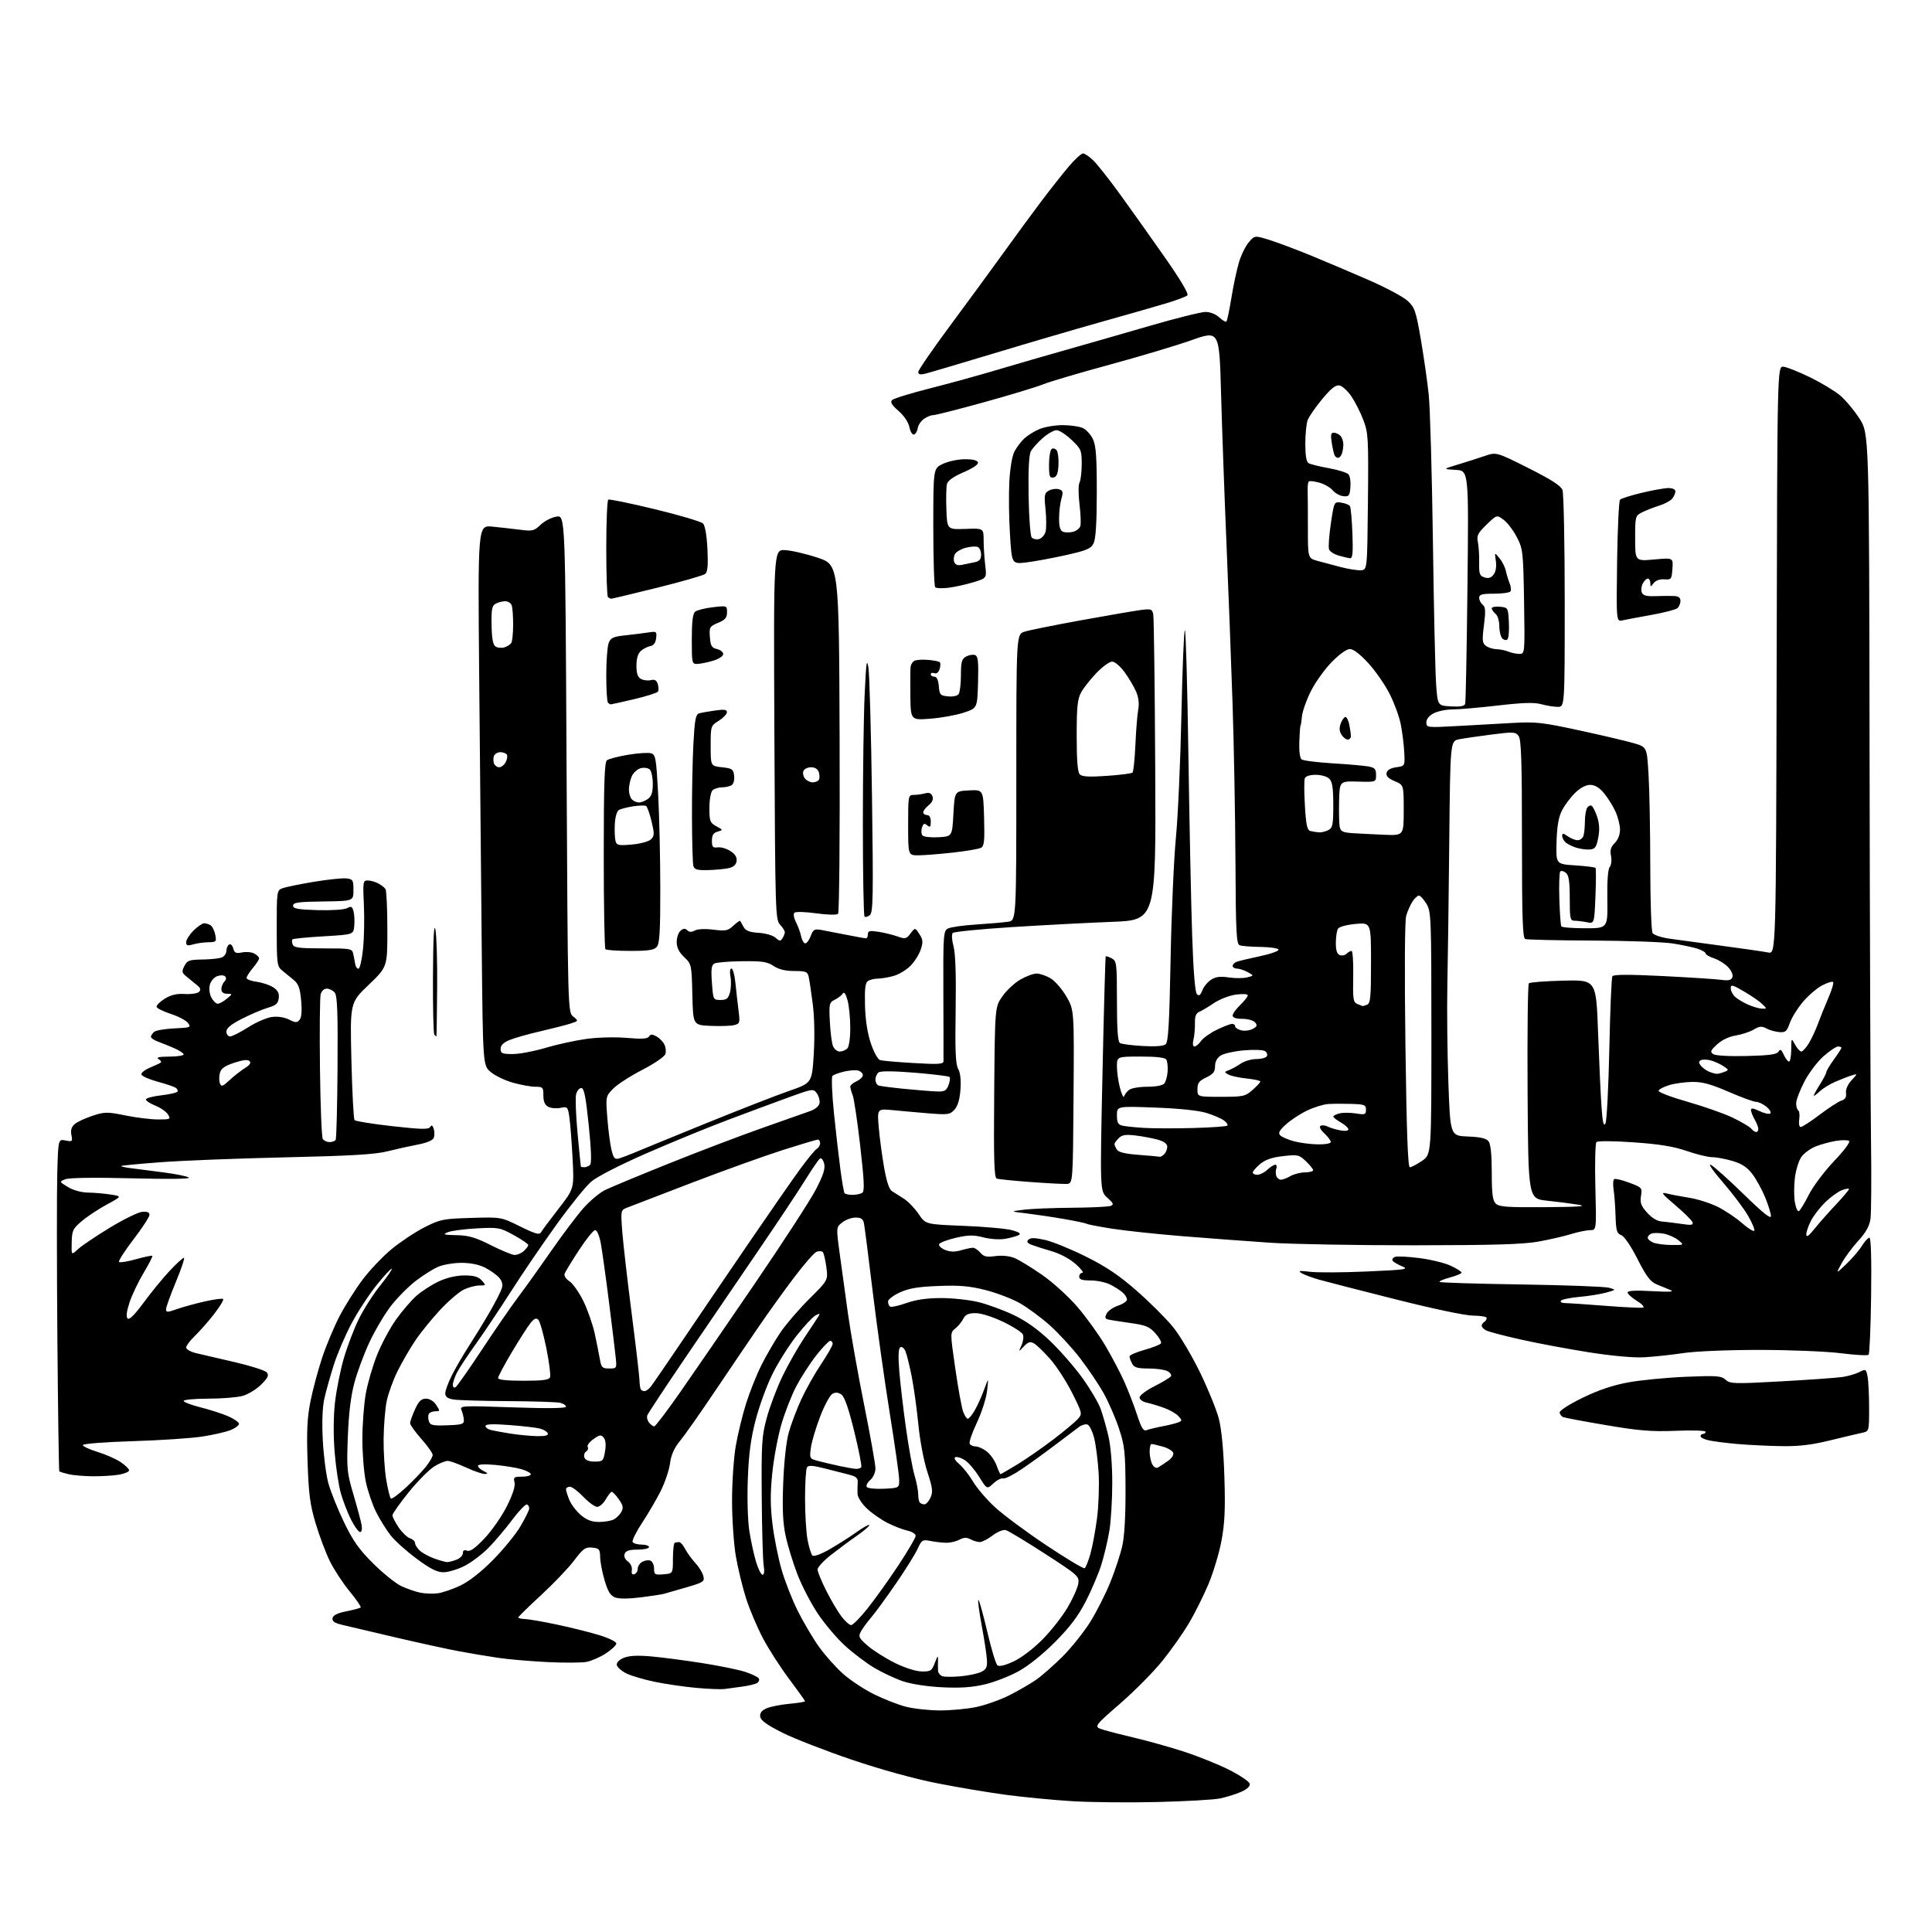 <?xml version="1.0" encoding="UTF-8" standalone="no"?>
<svg 
  version="1.1" 
  xmlns="http://www.w3.org/2000/svg" 
  xmlns:xlink="http://www.w3.org/1999/xlink" 
  xmlns:svg="http://www.w3.org/2000/svg"
  xmlns:rdf="http://www.w3.org/1999/02/22-rdf-syntax-ns#"
  xmlns:cc="http://creativecommons.org/ns#"
  xmlns:dc="http://purl.org/dc/elements/1.1/"
  viewBox="0 0 768 768"
  width="768"
  height="768"
>
<style>svg {background-color: white; }</style>"
<path stroke="none" fill="black" fill-rule="evenodd" d="M460.00,716.33C448.73,716.60 433.51,716.45 426.19,716.00C418.87,715.55 407.17,714.43 400.19,713.51C393.21,712.59 380.75,710.50 372.50,708.87C363.28,707.05 350.18,703.43 338.50,699.47C328.05,695.93 315.68,691.11 311.00,688.77C304.92,685.71 302.42,683.91 302.20,682.43C302.00,680.99 302.73,679.99 304.62,679.13C306.11,678.45 310.18,677.63 313.66,677.30C317.15,676.98 320.00,676.51 320.00,676.27C320.00,676.02 317.17,672.05 313.71,667.44C310.24,662.82 305.56,655.55 303.30,651.27C301.05,647.00 298.03,639.90 296.61,635.50C295.19,631.10 293.35,623.50 292.51,618.62C291.68,613.73 291.00,603.78 291.00,596.50C291.00,589.22 291.67,579.41 292.49,574.71C293.31,570.01 295.16,562.41 296.61,557.83C298.05,553.25 300.82,546.35 302.75,542.50C304.69,538.65 308.07,532.85 310.27,529.61C312.47,526.37 317.62,520.39 321.72,516.31C329.17,508.91 329.17,508.91 328.49,503.70C328.11,500.84 327.47,498.15 327.07,497.72C326.66,497.29 325.56,497.23 324.60,497.60C323.65,497.96 319.61,502.59 315.62,507.88C311.62,513.17 305.27,522.00 301.51,527.50C297.74,533.00 289.97,544.48 284.23,553.00C278.50,561.52 272.28,570.38 270.40,572.68C267.99,575.62 266.79,578.29 266.35,581.68C266.00,584.33 264.37,589.20 262.74,592.50C261.10,595.80 257.76,601.53 255.32,605.24C252.87,608.94 251.15,612.43 251.49,612.99C251.84,613.54 253.44,614.00 255.06,614.00C256.68,614.00 258.00,614.45 258.00,615.00C258.00,615.55 255.96,616.00 253.47,616.00C250.19,616.00 248.76,616.45 248.31,617.64C247.92,618.66 248.41,619.83 249.59,620.69C250.68,621.49 251.36,622.98 251.17,624.16C250.95,625.52 251.29,626.07 252.17,625.77C252.90,625.53 253.50,624.55 253.51,623.59C253.51,622.63 254.33,621.40 255.32,620.84C256.31,620.29 257.77,620.08 258.56,620.38C259.35,620.69 260.00,622.10 260.00,623.53C260.00,625.91 260.30,626.10 263.75,625.81C267.50,625.50 267.50,625.50 267.50,619.50C267.50,616.20 267.84,613.39 268.25,613.25C268.66,613.11 269.44,613.00 269.97,613.00C270.51,613.00 271.59,614.24 272.37,615.75C273.16,617.26 274.97,619.76 276.39,621.29C277.82,622.83 279.25,625.16 279.58,626.47C280.14,628.70 279.70,629.00 272.84,631.00C268.80,632.17 264.81,633.32 263.97,633.56C263.14,633.80 258.97,634.43 254.73,634.97C249.89,635.58 246.08,635.60 244.54,635.02C242.67,634.31 241.66,632.68 240.36,628.29C239.41,625.11 238.61,620.92 238.57,619.00C238.51,615.84 238.20,615.47 235.41,615.20C232.70,614.93 231.82,615.56 228.22,620.32C225.97,623.31 220.05,629.51 215.06,634.11C210.08,638.70 206.00,642.70 206.00,642.98C206.00,643.27 207.24,643.54 208.75,643.59C210.26,643.65 216.09,644.67 221.69,645.86C227.30,647.05 234.84,648.94 238.44,650.06C242.05,651.17 245.00,652.64 245.00,653.32C245.00,654.00 243.12,655.77 240.82,657.27C238.52,658.76 235.06,660.27 233.14,660.63C231.22,660.99 224.22,661.03 217.58,660.70C210.93,660.38 202.12,659.62 198.00,659.01C193.88,658.40 186.90,657.23 182.50,656.41C178.10,655.60 166.62,653.09 157.00,650.84C147.38,648.59 137.78,646.33 135.69,645.82C132.92,645.14 131.96,644.43 132.20,643.21C132.42,642.08 134.18,641.21 137.69,640.52C140.53,639.96 143.08,639.27 143.36,638.99C143.63,638.71 141.66,635.83 138.98,632.58C136.31,629.33 132.77,623.94 131.12,620.59C129.48,617.24 126.92,610.45 125.45,605.50C123.22,598.00 122.69,593.91 122.26,580.93C121.86,568.68 122.11,563.56 123.44,556.93C124.37,552.29 126.47,544.49 128.10,539.58C129.74,534.67 132.86,527.25 135.04,523.08C137.22,518.91 141.33,512.41 144.17,508.64C147.01,504.86 152.20,499.41 155.70,496.52C159.20,493.63 165.07,489.74 168.73,487.88C175.00,484.70 176.10,484.48 187.29,484.14C199.18,483.78 199.18,483.78 206.73,487.52C212.75,490.49 214.44,490.97 215.05,489.87C215.48,489.11 218.62,484.89 222.03,480.50C228.24,472.50 228.24,472.50 227.61,460.50C227.26,453.90 226.69,446.54 226.34,444.15C225.74,439.98 225.60,439.83 222.77,440.40C221.16,440.72 218.97,440.52 217.92,439.96C216.59,439.25 216.00,437.86 216.00,435.46C216.00,432.24 215.78,432.00 212.82,432.00C211.06,432.00 207.05,431.28 203.90,430.39C200.74,429.51 196.77,427.59 195.06,426.14C191.96,423.50 191.96,423.50 191.49,376.00C191.23,349.88 190.77,301.56 190.48,268.63C189.95,208.76 189.95,208.76 195.72,209.34C198.90,209.66 203.89,210.22 206.81,210.59C211.66,211.21 212.35,211.04 214.90,208.60C216.43,207.13 219.27,205.67 221.20,205.36C224.71,204.79 224.71,204.79 225.21,303.57C225.72,402.35 225.72,402.35 227.87,404.10C230.02,405.84 230.02,405.84 226.76,406.89C224.97,407.47 219.55,408.86 214.73,409.97C209.90,411.08 204.39,412.65 202.48,413.45C200.11,414.43 199.00,415.55 199.00,416.95C199.00,418.73 199.63,419.00 203.82,419.00C206.48,419.00 212.34,417.89 216.85,416.54C221.37,415.19 228.69,413.59 233.13,412.98C237.76,412.35 244.60,412.18 249.20,412.58C255.13,413.10 257.41,412.95 257.98,412.04C258.56,411.09 259.25,411.06 260.85,411.92C262.01,412.54 263.44,413.95 264.03,415.06C264.63,416.17 264.84,417.92 264.51,418.96C264.17,420.03 260.17,422.78 255.21,425.34C250.42,427.82 245.21,431.20 243.63,432.86C240.77,435.85 240.76,435.93 241.45,444.68C241.83,449.53 242.58,455.21 243.12,457.30C243.97,460.59 244.40,461.01 246.30,460.43C247.51,460.06 250.07,459.09 252.00,458.27C253.93,457.44 266.52,452.29 280.00,446.80C293.48,441.32 308.61,435.41 313.64,433.67C322.77,430.50 322.77,430.50 323.48,419.00C323.90,412.03 323.74,404.15 323.07,399.00C322.46,394.32 321.74,389.49 321.46,388.25C321.02,386.27 320.34,386.00 315.73,385.99C312.17,385.99 309.54,385.35 307.50,383.98C304.99,382.31 302.96,382.00 295.00,382.10C289.77,382.16 284.82,382.57 284.00,383.01C282.81,383.64 282.60,385.22 283.00,390.65C283.50,397.44 283.52,397.50 286.43,397.50C288.83,397.50 289.50,396.97 290.17,394.50C290.61,392.85 290.71,390.04 290.38,388.25C290.03,386.37 290.19,385.00 290.77,385.00C291.31,385.00 292.02,387.59 292.34,390.75C292.66,393.91 293.22,398.84 293.58,401.70C294.21,406.60 294.11,406.93 291.85,407.50C290.54,407.83 286.32,407.97 282.48,407.80C275.50,407.50 275.50,407.50 275.22,395.41C274.94,383.46 274.91,383.28 271.97,380.47C269.89,378.48 269.00,376.67 269.00,374.44C269.00,372.68 269.69,370.67 270.54,369.96C271.67,369.03 272.38,368.98 273.20,369.80C273.97,370.57 274.89,370.60 276.21,369.89C277.33,369.29 280.38,369.15 283.61,369.56C288.49,370.17 289.38,369.99 291.55,367.95C292.89,366.69 294.11,365.85 294.25,366.08C294.39,366.31 295.00,367.40 295.60,368.50C296.43,369.99 297.95,370.58 301.60,370.81C304.33,370.99 307.29,371.85 308.30,372.77C309.88,374.20 310.25,374.22 311.05,372.96C311.55,372.16 311.98,371.08 311.98,370.56C311.99,370.05 311.14,368.70 310.08,367.56C308.24,365.58 308.16,362.80 307.83,292.00C307.50,218.50 307.50,218.50 312.00,218.68C314.48,218.78 320.32,220.13 325.00,221.68C333.50,224.50 333.50,224.50 333.76,293.44C333.90,332.08 333.63,362.77 333.14,363.26C332.63,363.77 328.93,363.68 324.44,363.06C320.09,362.45 316.25,362.35 315.77,362.83C315.29,363.31 315.58,364.97 316.42,366.59C317.24,368.19 318.17,370.74 318.48,372.25C318.79,373.76 319.52,375.00 320.11,375.00C320.69,375.00 321.67,373.68 322.28,372.06C323.25,369.49 323.77,369.19 326.45,369.67C328.13,369.97 332.65,370.84 336.50,371.61C340.35,372.37 343.84,373.00 344.25,373.00C344.66,373.00 345.00,372.27 345.00,371.37C345.00,370.02 345.72,369.86 349.25,370.41C351.59,370.78 355.00,371.61 356.82,372.27C359.86,373.35 360.30,373.25 361.95,371.07C363.75,368.68 363.75,368.68 365.46,371.30C366.91,373.51 367.00,374.48 366.01,377.46C365.37,379.41 363.51,382.34 361.88,383.97C360.25,385.60 357.25,387.39 355.21,387.96C353.17,388.53 350.38,389.00 349.00,389.01C347.62,389.02 345.85,389.44 345.06,389.94C343.96,390.64 343.68,392.90 343.85,399.67C344.00,405.43 344.81,410.67 346.17,414.72C347.36,418.28 348.95,421.15 349.88,421.42C350.77,421.68 356.79,422.21 363.25,422.58C372.92,423.15 375.01,423.03 375.05,421.89C375.08,421.12 375.06,409.17 375.00,395.31C374.91,371.55 375.01,370.07 376.80,369.11C377.84,368.55 382.92,367.83 388.10,367.50C393.27,367.17 398.96,366.68 400.75,366.40C404.00,365.91 404.00,365.91 404.00,309.03C404.00,252.16 404.00,252.16 407.25,251.11C409.04,250.53 419.05,248.51 429.50,246.61C439.95,244.71 450.62,242.88 453.22,242.52C457.57,241.94 457.97,242.06 458.43,244.19C458.70,245.46 459.06,273.34 459.22,306.14C459.52,365.78 459.52,365.78 442.01,366.45C432.38,366.82 414.40,367.77 402.06,368.55C389.72,369.34 379.22,370.38 378.74,370.86C378.23,371.37 378.35,373.59 379.03,376.12C379.82,379.04 380.10,387.51 379.88,401.50C379.63,417.65 379.86,423.05 380.89,424.89C381.74,426.42 382.07,429.38 381.80,433.10C381.52,437.00 380.74,439.64 379.44,441.08C377.66,443.06 376.86,443.18 369.50,442.60C365.10,442.25 358.62,441.67 355.09,441.32C348.68,440.69 348.68,440.69 349.31,448.10C349.66,452.17 350.61,459.32 351.43,464.00C352.42,469.68 353.46,472.83 354.57,473.50C355.49,474.05 357.64,475.41 359.35,476.53C361.06,477.64 363.69,480.38 365.19,482.62C367.93,486.70 367.93,486.70 383.21,487.30C391.62,487.64 400.28,488.43 402.45,489.06C405.23,489.87 405.97,490.43 404.95,490.97C404.15,491.40 401.76,492.06 399.64,492.44C397.42,492.84 393.73,492.60 390.93,491.88C386.92,490.86 384.96,490.89 379.86,492.07C376.46,492.86 373.50,494.00 373.30,494.61C373.09,495.23 374.18,496.24 375.71,496.87C377.68,497.68 379.53,497.72 381.99,497.01C383.91,496.45 386.06,496.00 386.75,496.00C387.45,496.00 388.77,496.88 389.69,497.96C391.05,499.54 392.18,499.80 395.66,499.32C398.26,498.97 401.24,499.26 403.22,500.06C405.03,500.79 409.98,503.81 414.24,506.77C418.60,509.80 424.78,515.42 428.36,519.60C431.87,523.70 436.83,530.58 439.37,534.89C441.92,539.20 445.29,545.60 446.87,549.11C448.44,552.63 450.74,558.57 451.97,562.32C453.77,567.79 454.53,569.01 455.85,568.50C456.76,568.15 459.52,567.47 462.00,567.00C464.48,566.53 467.31,565.83 468.29,565.45C469.97,564.80 469.98,564.63 468.42,562.91C467.50,561.90 464.90,560.41 462.63,559.61C460.36,558.80 457.26,557.87 455.75,557.55C454.24,557.23 453.00,556.30 453.00,555.50C453.00,554.69 455.67,552.68 458.93,551.04C462.19,549.39 465.12,547.61 465.46,547.07C465.79,546.54 465.17,545.63 464.09,545.05C463.01,544.47 459.64,544.00 456.60,544.00C452.16,544.00 450.87,543.62 450.04,542.07C449.47,541.00 449.00,539.71 449.00,539.20C449.00,538.68 451.69,537.51 454.97,536.59C458.25,535.67 461.19,534.51 461.50,534.01C461.81,533.51 460.81,531.70 459.28,530.00C456.88,527.33 455.47,526.76 449.00,525.87C444.88,525.31 440.92,524.66 440.21,524.44C439.25,524.14 439.18,523.53 439.95,522.09C440.52,521.03 442.56,519.64 444.49,519.00C446.42,518.37 448.00,517.27 448.00,516.58C448.00,515.88 447.21,514.62 446.25,513.78C445.29,512.93 443.06,511.51 441.30,510.62C439.54,509.73 436.05,509.00 433.55,509.00C430.17,509.00 429.00,508.61 429.00,507.50C429.00,506.68 429.56,505.98 430.25,505.96C430.94,505.94 429.74,504.36 427.58,502.46C425.29,500.43 421.35,498.33 418.08,497.38C415.01,496.50 411.42,495.35 410.10,494.84C408.33,494.15 407.99,493.61 408.81,492.79C409.64,491.96 411.37,491.99 415.40,492.89C418.41,493.56 425.76,496.56 431.74,499.55C439.90,503.62 444.96,507.05 452.04,513.27C457.22,517.83 463.65,524.25 466.31,527.53C468.98,530.81 473.79,538.90 477.00,545.50C480.21,552.10 483.60,560.42 484.52,564.00C485.59,568.17 486.38,576.40 486.71,587.00C487.12,599.93 486.87,605.45 485.55,612.50C484.63,617.45 482.25,625.33 480.26,630.00C478.27,634.67 474.81,641.58 472.57,645.34C470.33,649.11 465.67,655.73 462.20,660.06C458.74,664.40 451.14,672.09 445.30,677.17C434.70,686.40 434.70,686.40 438.60,687.61C440.75,688.27 446.50,689.75 451.39,690.89C456.28,692.04 464.83,694.44 470.38,696.22C475.93,698.00 484.08,701.27 488.49,703.48C492.89,705.69 496.63,708.21 496.79,709.08C496.98,710.09 495.72,711.26 493.29,712.32C491.21,713.23 487.48,714.39 485.00,714.91C482.52,715.42 471.27,716.06 460.00,716.33zM373.50,679.92C377.90,679.94 384.48,679.33 388.12,678.56C391.76,677.79 397.61,675.71 401.12,673.95C404.63,672.18 409.40,669.43 411.73,667.84C414.05,666.24 418.84,662.04 422.38,658.51C425.91,654.97 430.89,648.74 433.44,644.66C435.98,640.57 439.58,633.46 441.42,628.86C443.27,624.26 445.39,617.80 446.13,614.50C446.99,610.68 447.46,602.50 447.41,592.00C447.35,577.13 447.09,574.74 444.80,567.83C443.41,563.62 440.66,557.30 438.70,553.80C436.74,550.29 432.52,544.03 429.32,539.88C426.12,535.72 420.66,529.81 417.20,526.73C413.73,523.65 408.39,519.72 405.32,517.99C402.25,516.26 396.14,513.93 391.74,512.81C385.43,511.22 381.47,510.87 373.11,511.19C365.03,511.50 361.37,512.10 357.75,513.74C355.14,514.92 353.00,516.56 353.00,517.38C353.00,518.21 353.39,519.12 353.86,519.41C354.33,519.71 357.25,519.06 360.34,517.97C364.17,516.62 368.55,516.00 374.16,516.00C378.68,516.00 385.33,516.72 388.94,517.60C392.55,518.48 398.80,520.77 402.82,522.68C407.76,525.01 412.50,528.38 417.36,532.99C421.32,536.76 427.13,543.41 430.27,547.77C433.41,552.13 436.69,557.68 437.55,560.10C438.41,562.52 439.80,567.41 440.63,570.96C441.54,574.85 442.14,582.24 442.14,589.47C442.14,596.10 441.63,604.66 440.99,608.51C440.36,612.35 438.92,618.42 437.80,622.00C436.67,625.58 433.90,632.10 431.65,636.50C428.67,642.31 425.35,646.72 419.52,652.60C414.71,657.46 408.89,662.14 404.97,664.31C401.38,666.30 395.30,668.67 391.47,669.57C386.41,670.76 381.76,671.08 374.50,670.72C368.53,670.42 362.23,669.45 358.87,668.31C355.78,667.25 350.65,664.84 347.47,662.95C344.29,661.05 339.06,657.09 335.84,654.14C332.63,651.20 327.79,645.49 325.10,641.45C322.40,637.42 318.75,630.39 316.99,625.83C315.23,621.26 313.12,614.38 312.30,610.52C311.19,605.33 310.94,599.85 311.34,589.50C311.65,581.19 312.54,573.06 313.53,569.50C314.44,566.20 316.69,560.24 318.52,556.26C320.36,552.27 323.92,545.95 326.43,542.21C328.94,538.46 331.00,534.86 331.00,534.20C331.00,533.54 330.56,533.00 330.01,533.00C329.47,533.00 327.00,535.59 324.51,538.75C322.03,541.91 318.45,547.44 316.55,551.04C314.66,554.63 311.98,561.49 310.59,566.28C309.20,571.07 307.58,579.79 306.98,585.66C306.18,593.60 306.20,598.79 307.08,605.92C307.73,611.19 309.34,619.26 310.66,623.85C311.97,628.45 314.88,635.87 317.12,640.35C319.35,644.83 323.16,651.27 325.58,654.66C328.00,658.05 332.34,662.91 335.24,665.46C338.13,668.01 343.65,671.64 347.50,673.54C351.35,675.43 356.98,677.63 360.00,678.42C363.02,679.22 369.10,679.89 373.50,679.92zM288.00,671.41C286.62,671.59 281.60,671.39 276.83,670.96C272.05,670.53 264.64,669.45 260.35,668.56C256.06,667.68 250.97,666.18 249.03,665.23C247.09,664.28 245.37,662.78 245.20,661.89C245.02,660.89 246.05,659.81 247.95,659.02C250.05,658.15 253.38,657.97 258.74,658.44C263.01,658.81 272.12,660.00 279.00,661.08C285.88,662.16 293.63,663.74 296.24,664.60C298.84,665.45 301.26,666.62 301.62,667.19C301.97,667.76 301.67,668.58 300.96,669.02C300.25,669.46 297.61,670.10 295.08,670.45C292.56,670.79 289.38,671.22 288.00,671.41zM382.00,666.34C385.02,666.06 388.62,665.29 390.00,664.63C392.02,663.66 392.47,662.76 392.33,659.96C392.24,658.06 391.31,651.89 390.26,646.25C389.21,640.61 388.61,636.00 388.93,636.00C389.24,636.01 390.82,641.64 392.43,648.53C394.04,655.42 395.86,661.47 396.48,661.98C397.20,662.58 399.48,662.04 402.89,660.46C405.96,659.04 410.76,655.40 414.36,651.76C417.77,648.32 422.28,642.58 424.38,639.01C426.48,635.43 428.40,631.16 428.64,629.51C429.07,626.61 428.56,626.16 415.34,617.60C407.78,612.71 400.78,608.49 399.80,608.24C398.80,607.97 396.47,608.93 394.56,610.38C392.68,611.82 390.40,613.00 389.50,613.00C388.60,613.00 386.94,612.50 385.81,611.90C384.28,611.08 383.16,611.11 381.43,612.04C380.15,612.72 377.84,613.28 376.30,613.27C374.76,613.27 371.93,612.96 370.00,612.58C366.68,611.94 366.41,612.10 364.76,615.70C363.80,617.79 359.93,624.00 356.14,629.50C352.36,635.00 347.92,641.08 346.28,643.00C344.63,644.92 342.78,647.48 342.15,648.68C341.14,650.60 341.47,651.24 345.05,654.31C347.27,656.21 352.11,659.25 355.79,661.07C359.69,662.99 364.11,664.39 366.38,664.43C369.95,664.49 370.40,664.20 371.62,661.00C372.74,658.06 372.94,657.90 372.87,660.00C372.82,661.38 372.83,663.25 372.89,664.18C372.95,665.10 373.79,666.08 374.75,666.35C375.71,666.63 378.98,666.62 382.00,666.34zM338.35,646.00C339.03,646.00 341.98,643.01 344.89,639.35C347.81,635.69 353.30,628.01 357.10,622.28C360.89,616.55 364.00,611.26 364.00,610.51C364.00,609.77 362.54,608.84 360.75,608.46C358.96,608.07 355.41,606.70 352.87,605.42C350.32,604.13 346.60,601.55 344.62,599.67C342.58,597.75 340.95,595.22 340.89,593.88C340.83,592.57 340.86,590.51 340.95,589.31C341.09,587.56 340.37,586.92 337.31,586.14C335.22,585.59 330.81,584.47 327.52,583.65C322.97,582.50 321.35,582.42 320.78,583.32C320.37,583.97 320.02,589.50 320.02,595.61C320.01,601.73 320.46,609.14 321.01,612.08C321.57,615.02 322.44,617.84 322.93,618.33C323.47,618.87 326.19,617.90 329.67,615.92C332.88,614.09 337.66,611.06 340.29,609.18C342.93,607.29 345.30,605.96 345.56,606.22C345.82,606.48 343.66,608.35 340.77,610.38C337.87,612.40 333.14,615.91 330.25,618.17C327.36,620.43 325.00,623.01 325.00,623.89C325.00,624.78 326.56,628.58 328.45,632.33C330.34,636.09 333.06,640.70 334.50,642.58C335.93,644.46 337.66,646.00 338.35,646.00zM174.00,633.36C175.93,633.11 179.97,631.72 183.00,630.28C186.48,628.62 191.26,624.87 196.00,620.08C200.12,615.91 205.01,609.92 206.86,606.77C208.70,603.63 210.28,600.48 210.36,599.77C210.44,599.07 210.05,598.30 209.50,598.05C208.95,597.81 206.34,600.51 203.69,604.05C201.05,607.60 196.78,612.65 194.20,615.28C191.62,617.91 187.28,621.17 184.56,622.53C181.84,623.89 178.10,625.00 176.25,625.00C173.76,625.00 171.02,623.62 165.64,619.63C161.64,616.68 157.00,612.52 155.32,610.38C153.64,608.25 151.04,604.08 149.55,601.13C148.06,598.18 146.21,592.78 145.44,589.13C144.67,585.48 144.04,577.77 144.05,572.00C144.06,566.23 144.67,558.11 145.41,553.97C146.15,549.83 148.18,542.88 149.92,538.54C151.66,534.19 155.06,527.86 157.48,524.47C159.90,521.09 163.56,516.84 165.62,515.03C167.68,513.22 171.65,510.68 174.43,509.38C177.65,507.88 181.36,507.02 184.60,507.01C188.43,507.00 190.14,507.50 191.50,509.00C193.27,510.95 193.25,511.00 190.56,511.00C189.04,511.00 186.28,511.72 184.42,512.61C182.55,513.49 178.34,517.09 175.06,520.60C171.78,524.10 167.33,529.57 165.19,532.74C163.04,535.91 159.83,541.42 158.06,545.00C156.28,548.58 154.33,553.98 153.71,557.00C153.10,560.02 152.55,566.77 152.49,572.00C152.43,577.23 152.91,584.54 153.54,588.27C154.18,591.99 154.99,595.32 155.34,595.67C155.69,596.03 158.36,594.11 161.26,591.41C164.16,588.71 167.76,584.97 169.26,583.09C170.77,581.21 172.00,579.09 172.00,578.37C172.00,577.65 169.97,574.79 167.50,572.00C165.03,569.21 163.01,566.39 163.02,565.72C163.03,565.05 163.91,562.59 164.97,560.25C166.47,556.94 167.44,556.00 169.34,556.00C170.83,556.00 172.40,556.97 173.41,558.50C174.96,560.87 174.95,561.00 173.08,561.00C172.00,561.00 170.84,561.45 170.49,562.01C170.15,562.56 170.14,563.87 170.47,564.92C171.00,566.56 171.96,566.78 177.79,566.58C183.71,566.37 184.49,566.12 184.39,564.42C184.32,563.36 183.91,561.65 183.47,560.61C182.70,558.77 183.32,558.74 203.84,559.45C217.51,559.92 225.00,559.83 225.00,559.20C225.00,558.66 223.97,557.96 222.71,557.64C221.45,557.33 212.12,557.02 201.96,556.97C191.81,556.91 182.04,556.62 180.25,556.32C177.90,555.93 177.00,555.25 177.00,553.86C177.00,552.80 178.18,549.59 179.62,546.72C181.06,543.85 184.13,538.58 186.44,535.00C188.75,531.42 192.47,525.35 194.69,521.50C196.92,517.65 199.07,513.46 199.46,512.18C199.96,510.56 199.62,509.24 198.34,507.82C197.33,506.70 194.83,504.94 192.79,503.89C190.46,502.71 187.00,502.00 183.51,502.00C180.44,502.00 176.29,502.69 174.27,503.53C172.25,504.38 168.18,506.93 165.21,509.22C162.25,511.51 157.81,516.00 155.34,519.21C152.87,522.42 149.07,528.84 146.89,533.49C144.72,538.13 142.00,545.44 140.86,549.72C139.46,554.97 138.61,561.94 138.27,571.14C137.78,583.93 137.92,585.37 140.51,594.14C142.03,599.29 143.49,604.74 143.75,606.25C144.03,607.87 143.78,609.00 143.13,609.00C142.53,609.00 140.94,606.84 139.61,604.21C138.27,601.57 136.44,596.88 135.54,593.77C134.63,590.67 133.51,583.26 133.03,577.31C132.49,570.66 132.54,563.09 133.15,557.62C133.69,552.74 135.26,544.86 136.62,540.12C137.99,535.38 140.68,528.30 142.61,524.38C144.53,520.47 148.36,514.47 151.12,511.04C153.89,507.61 155.95,504.62 155.71,504.38C155.47,504.14 152.81,506.99 149.80,510.72C146.79,514.45 142.28,521.33 139.79,526.00C137.30,530.67 134.11,538.10 132.71,542.50C131.31,546.90 129.62,552.93 128.95,555.89C128.17,559.37 127.94,565.23 128.31,572.39C128.62,578.50 129.61,586.20 130.50,589.50C131.39,592.80 134.18,599.77 136.70,605.00C140.36,612.59 142.71,615.92 148.39,621.55C152.30,625.43 157.30,629.45 159.50,630.49C161.70,631.52 165.07,632.70 167.00,633.10C168.93,633.50 172.07,633.62 174.00,633.36zM303.13,626.00C303.78,626.00 303.95,624.59 303.57,622.25C303.24,620.19 302.89,607.92 302.80,595.00C302.65,573.60 302.83,570.79 304.83,563.50C306.03,559.10 308.80,551.78 310.98,547.22C313.15,542.67 317.11,535.70 319.77,531.72C322.43,527.75 324.97,523.89 325.42,523.15C326.08,522.06 325.84,522.02 324.17,522.91C323.03,523.52 319.60,527.21 316.54,531.12C313.49,535.02 309.18,541.88 306.98,546.36C304.77,550.84 301.80,559.00 300.37,564.50C298.44,571.92 297.64,577.98 297.27,588.00C296.98,595.62 297.24,604.55 297.86,608.50C298.46,612.35 299.65,617.86 300.51,620.75C301.37,623.64 302.55,626.00 303.13,626.00zM431.16,623.40C431.61,623.12 432.64,620.56 433.45,617.70C434.26,614.84 435.45,608.45 436.09,603.50C436.73,598.55 437.01,590.45 436.72,585.50C436.42,580.55 435.62,574.32 434.95,571.66C434.27,569.01 433.10,566.59 432.35,566.30C431.59,566.01 430.12,566.39 429.07,567.14C428.03,567.89 423.87,571.02 419.84,574.09C415.80,577.17 409.69,581.60 406.25,583.93C402.82,586.26 399.44,587.96 398.75,587.71C398.06,587.46 396.34,588.33 394.92,589.65C392.33,592.06 392.33,592.06 389.26,587.11C387.57,584.39 385.03,581.41 383.63,580.49C382.22,579.57 380.50,579.00 379.82,579.23C379.03,579.49 379.61,580.54 381.38,582.07C382.93,583.41 385.38,586.52 386.83,589.00C388.28,591.48 392.12,595.98 395.37,599.00C398.62,602.02 407.82,608.86 415.82,614.20C423.81,619.53 430.72,623.67 431.16,623.40zM177.68,620.96C178.34,620.98 180.02,620.56 181.43,620.02C182.85,619.49 184.00,618.32 184.00,617.42C184.00,616.30 184.53,615.99 185.68,616.43C186.87,616.89 188.87,615.47 192.63,611.50C195.53,608.43 199.52,602.69 201.50,598.73C203.85,594.03 204.90,590.75 204.53,589.27C204.02,587.23 204.32,587.00 207.48,587.00C209.42,587.00 211.00,586.57 211.00,586.05C211.00,585.52 209.31,584.61 207.25,584.01C205.19,583.42 200.46,582.66 196.75,582.32C192.54,581.94 190.00,582.08 190.00,582.70C190.00,583.25 191.01,584.18 192.25,584.78C194.00,585.62 194.12,585.88 192.78,585.93C191.83,585.97 188.53,584.84 185.44,583.43C182.36,582.02 179.05,580.80 178.10,580.73C177.15,580.66 174.69,581.64 172.64,582.92C170.58,584.19 165.99,588.82 162.45,593.21C158.90,597.61 156.00,601.73 156.00,602.37C156.00,603.01 157.12,605.18 158.49,607.20C159.86,609.21 161.88,611.14 162.99,611.50C164.09,611.85 165.00,612.71 165.00,613.41C165.00,614.12 165.87,615.48 166.93,616.44C168.00,617.40 170.58,618.80 172.68,619.55C174.78,620.30 177.03,620.93 177.68,620.96zM238.14,605.00C240.34,605.00 242.99,604.54 244.04,603.98C245.09,603.41 246.44,602.05 247.03,600.95C247.88,599.36 247.66,598.33 245.98,595.97C244.82,594.34 243.56,593.00 243.18,593.01C242.81,593.01 241.73,594.36 240.80,596.01C239.86,597.65 238.33,599.00 237.39,599.00C236.46,599.00 233.98,597.20 231.89,595.00C229.79,592.80 227.39,591.00 226.54,591.00C225.69,591.00 225.00,591.46 225.00,592.03C225.00,592.60 225.61,594.53 226.36,596.33C227.11,598.12 229.17,600.81 230.94,602.30C233.26,604.25 235.27,605.00 238.14,605.00zM367.51,598.00C368.15,598.00 369.23,596.80 369.89,595.33C370.92,593.07 370.73,591.52 368.63,585.08C367.23,580.79 365.68,572.62 365.06,566.24C364.45,560.05 363.27,551.50 362.43,547.24C361.59,542.98 360.48,538.46 359.95,537.19C359.41,535.89 358.51,535.18 357.89,535.57C357.13,536.04 357.00,538.98 357.47,544.88C357.84,549.62 359.03,559.79 360.11,567.49C361.18,575.18 362.72,583.70 363.53,586.42C364.34,589.14 365.00,592.56 365.00,594.01C365.00,595.47 365.30,596.97 365.67,597.33C366.03,597.70 366.86,598.00 367.51,598.00zM351.34,591.80C357.50,591.50 357.50,591.50 357.42,588.00C357.38,586.08 355.68,574.15 353.65,561.50C351.61,548.85 348.59,527.25 346.92,513.50C345.26,499.75 343.69,487.49 343.43,486.25C343.08,484.55 342.26,484.00 340.12,484.00C338.55,484.00 336.17,484.86 334.83,485.92C332.39,487.84 332.39,487.84 333.70,497.67C334.42,503.08 335.93,514.02 337.05,522.00C338.17,529.98 341.10,546.47 343.55,558.66C346.00,570.85 348.00,582.12 348.00,583.69C348.00,585.34 347.13,587.30 345.96,588.30C344.83,589.27 344.20,590.51 344.54,591.07C344.90,591.64 347.90,591.96 351.34,591.80zM37.00,586.84C33.42,586.82 29.01,586.44 27.20,586.01C25.38,585.58 23.75,585.07 23.57,584.87C23.39,584.66 23.05,560.88 22.81,532.00C22.57,503.12 22.56,473.49 22.77,466.14C23.16,452.78 23.16,452.78 26.05,453.36C28.76,453.90 28.90,453.77 28.39,451.20C28.01,449.28 28.39,447.97 29.67,446.86C30.68,445.98 33.87,444.49 36.77,443.54C41.66,441.95 42.60,441.94 49.87,443.41C54.18,444.29 60.02,445.00 62.86,445.00C67.75,445.00 67.95,444.90 66.78,443.02C66.10,441.93 63.84,440.35 61.77,439.52C59.70,438.69 58.00,437.58 58.00,437.06C58.00,436.53 60.71,435.79 64.02,435.42C67.33,435.04 70.27,434.38 70.54,433.94C70.81,433.50 70.47,432.79 69.78,432.36C69.09,431.94 65.84,430.85 62.57,429.96C59.29,429.06 56.43,427.80 56.22,427.15C56.00,426.50 57.55,425.26 59.66,424.38C61.77,423.51 63.71,422.59 63.97,422.34C64.23,422.09 63.78,421.47 62.97,420.96C61.96,420.32 63.31,420.03 67.25,420.02C70.41,420.01 73.00,419.62 73.00,419.15C73.00,418.69 71.31,417.57 69.25,416.67C67.19,415.77 64.26,414.59 62.75,414.04C61.24,413.50 60.00,412.64 60.00,412.15C60.00,411.65 60.58,410.76 61.29,410.17C62.00,409.58 65.62,408.97 69.34,408.80C75.68,408.52 76.01,408.39 74.76,406.68C74.02,405.68 70.99,404.06 68.02,403.09C65.04,402.12 62.45,400.86 62.26,400.28C62.07,399.70 63.50,398.24 65.44,397.03C67.99,395.46 70.24,394.93 73.49,395.13C75.97,395.28 78.50,394.90 79.11,394.29C79.93,393.47 79.73,392.77 78.36,391.64C77.34,390.80 75.49,389.30 74.26,388.30C72.26,386.70 72.15,386.23 73.30,384.00C74.44,381.77 75.23,381.49 80.54,381.42C83.82,381.38 87.29,381.00 88.25,380.57C89.21,380.14 90.00,378.96 90.00,377.95C90.00,376.94 90.48,375.82 91.07,375.46C91.66,375.09 92.39,375.78 92.71,377.00C93.19,378.82 93.78,379.09 96.22,378.61C97.84,378.28 100.03,378.48 101.08,379.04C102.14,379.61 103.00,380.47 103.00,380.96C103.00,381.45 101.88,383.18 100.50,384.82C99.12,386.45 98.00,388.23 98.00,388.76C98.00,389.30 99.82,389.98 102.04,390.28C104.26,390.58 107.21,391.56 108.60,392.47C110.44,393.68 111.04,394.84 110.81,396.77C110.56,398.90 109.72,399.65 106.50,400.59C104.30,401.23 99.69,403.19 96.25,404.94C91.83,407.19 90.00,408.70 90.00,410.06C90.00,411.13 90.67,412.00 91.48,412.00C92.29,412.00 95.50,410.37 98.61,408.39C101.71,406.40 105.96,404.55 108.04,404.27C110.37,403.96 112.98,404.34 114.87,405.28C117.50,406.60 118.08,406.61 119.10,405.38C119.87,404.45 120.08,401.83 119.71,397.74C119.26,392.77 118.66,391.12 116.71,389.51C115.37,388.41 113.31,386.72 112.13,385.76C110.13,384.12 110.00,383.12 110.00,368.99C110.00,354.31 110.05,353.93 112.25,353.10C113.49,352.63 119.07,351.49 124.66,350.55C130.25,349.62 136.10,349.00 137.66,349.18C140.29,349.48 140.50,349.82 140.50,353.84C140.50,358.18 140.50,358.18 128.50,358.34C118.57,358.47 116.50,358.76 116.50,360.00C116.50,361.21 118.38,361.56 126.25,361.79C131.78,361.95 136.85,361.61 137.97,361.01C139.65,360.12 140.04,360.32 140.55,362.34C140.88,363.65 141.00,366.25 140.82,368.11C140.50,371.50 140.50,371.50 128.64,372.20C122.11,372.58 116.54,373.12 116.26,373.40C115.98,373.68 116.02,374.61 116.35,375.46C116.83,376.72 119.00,377.00 128.45,377.00C139.58,377.00 139.98,377.07 140.44,379.25C140.71,380.49 141.05,382.31 141.21,383.30C141.37,384.29 141.95,385.09 142.50,385.08C143.05,385.06 143.86,381.55 144.30,377.28C144.75,373.00 144.90,365.11 144.65,359.75C144.22,350.56 144.30,350.00 146.16,350.00C147.24,350.00 149.11,350.52 150.32,351.15C151.52,351.78 152.83,352.79 153.23,353.40C153.64,354.00 153.98,361.22 153.98,369.43C154.00,384.36 154.00,384.36 146.57,391.47C139.14,398.57 139.14,398.57 139.69,421.53C140.00,434.16 140.56,444.85 140.95,445.28C141.34,445.70 148.08,446.78 155.93,447.67C167.42,448.96 170.36,449.03 171.00,448.01C171.57,447.08 171.95,447.27 172.41,448.73C172.76,449.82 172.77,451.43 172.44,452.31C172.06,453.29 169.67,454.30 166.16,454.97C163.05,455.56 157.57,456.77 154.00,457.67C149.04,458.91 139.47,459.47 113.50,460.06C94.80,460.48 72.53,461.35 64.01,461.99C55.49,462.63 48.36,463.31 48.17,463.50C47.97,463.69 49.77,464.09 52.16,464.39C54.55,464.69 60.35,465.44 65.07,466.05C69.78,466.66 74.28,467.57 75.07,468.09C75.96,468.66 67.44,468.78 52.50,468.40C37.78,468.02 27.53,468.16 26.00,468.76C23.50,469.73 23.50,469.73 27.00,471.86C29.11,473.15 32.28,474.02 35.00,474.07C37.48,474.11 41.52,474.46 44.00,474.85C48.50,475.55 48.50,475.55 42.50,478.80C39.20,480.58 34.73,483.54 32.56,485.37C28.96,488.41 28.61,489.14 28.50,493.85C28.38,499.01 28.38,499.01 30.94,496.61C32.35,495.29 38.05,491.44 43.60,488.06C49.16,484.68 55.01,481.82 56.60,481.71C58.65,481.56 59.47,481.94 59.40,483.02C59.34,483.85 56.46,488.24 52.99,492.77C49.52,497.31 46.97,501.30 47.31,501.65C47.66,501.99 50.70,501.51 54.06,500.56C57.43,499.62 60.35,499.01 60.55,499.22C60.75,499.42 59.18,502.49 57.06,506.04C54.94,509.59 52.42,514.89 51.46,517.81C50.31,521.34 50.06,523.46 50.72,524.12C51.39,524.79 53.52,522.67 57.10,517.81C60.05,513.79 64.68,508.14 67.38,505.25C70.08,502.36 72.65,500.00 73.10,500.00C73.54,500.00 72.12,504.27 69.95,509.49C67.78,514.72 66.00,519.65 66.00,520.45C66.00,521.73 66.54,521.72 70.25,520.41C72.59,519.59 77.57,518.21 81.32,517.36C85.07,516.51 88.40,516.06 88.71,516.38C89.03,516.69 87.45,519.32 85.21,522.22C82.96,525.13 79.52,529.05 77.56,530.95C75.60,532.84 74.00,534.96 74.00,535.66C74.00,536.35 75.69,537.34 77.75,537.85C79.81,538.35 86.75,539.97 93.18,541.44C99.60,542.92 105.39,544.76 106.04,545.55C106.99,546.70 106.56,547.64 103.82,550.38C101.94,552.26 98.63,554.29 96.45,554.89C94.28,555.49 88.11,555.99 82.75,555.99C77.39,556.00 73.00,556.40 73.00,556.88C73.00,557.36 76.04,558.52 79.75,559.45C83.46,560.38 88.41,561.98 90.75,563.01C93.09,564.04 95.00,565.39 95.00,565.99C95.00,566.60 93.54,567.71 91.75,568.45C89.96,569.19 84.90,570.36 80.50,571.04C76.10,571.73 63.61,572.56 52.74,572.89C41.76,573.23 32.96,573.91 32.94,574.43C32.91,574.94 35.54,576.17 38.77,577.16C42.01,578.15 46.16,579.99 48.00,581.23C49.84,582.48 51.34,583.95 51.32,584.50C51.30,585.05 49.54,585.81 47.40,586.19C45.25,586.57 40.58,586.86 37.00,586.84zM397.72,586.00C397.89,586.00 400.90,584.26 404.41,582.13C407.91,580.00 414.31,575.56 418.64,572.26C422.96,568.96 427.36,565.30 428.41,564.12C430.30,562.01 430.29,561.92 426.21,553.74C423.95,549.21 420.01,543.13 417.46,540.24C414.91,537.34 411.99,534.53 410.96,533.98C409.50,533.20 408.63,533.48 406.97,535.24C404.84,537.50 404.84,537.50 406.05,534.81C406.72,533.34 406.99,531.41 406.65,530.53C406.32,529.66 402.78,527.38 398.80,525.47C394.51,523.42 390.03,522.00 387.81,522.00C384.94,522.00 383.80,522.52 382.92,524.25C382.28,525.49 380.85,527.23 379.72,528.12C377.68,529.75 377.68,529.75 379.76,544.12C380.90,552.03 382.31,559.74 382.89,561.25C383.47,562.76 384.30,564.00 384.73,563.99C385.15,563.99 386.36,562.53 387.42,560.74C388.47,558.96 390.15,555.25 391.16,552.50C392.99,547.50 392.99,547.50 392.38,552.88C392.05,555.84 390.21,561.56 388.30,565.58C386.39,569.61 385.11,573.38 385.47,573.95C385.83,574.53 386.93,575.00 387.92,575.00C388.92,575.00 390.89,575.91 392.31,577.03C393.73,578.15 395.46,580.62 396.15,582.53C396.84,584.44 397.54,586.00 397.72,586.00zM340.19,583.89C341.12,583.95 342.10,583.65 342.37,583.21C342.64,582.78 341.39,576.41 339.59,569.07C337.41,560.16 335.73,555.27 334.52,554.39C333.29,553.49 332.17,553.38 330.94,554.03C329.95,554.56 327.76,558.60 326.05,563.02C324.35,567.44 322.68,573.03 322.35,575.45C321.75,579.86 321.75,579.86 325.62,580.86C327.76,581.41 331.52,582.29 334.00,582.82C336.48,583.35 339.26,583.83 340.19,583.89zM460.30,583.36C460.96,582.98 462.72,581.83 464.20,580.80C465.82,579.68 466.69,578.34 466.36,577.48C466.05,576.69 464.16,575.58 462.15,575.03C460.14,574.47 458.16,574.01 457.75,574.01C457.34,574.00 457.00,575.38 457.00,577.07C457.00,578.75 457.47,581.01 458.05,582.09C458.65,583.22 459.61,583.76 460.30,583.36zM236.38,581.00C239.62,581.00 239.86,580.77 240.51,576.97C240.95,574.35 240.76,572.42 239.98,571.48C238.94,570.22 238.38,570.30 235.88,572.09C234.28,573.22 233.26,574.62 233.62,575.19C233.97,575.76 233.68,576.58 232.98,577.01C232.28,577.44 231.99,578.52 232.32,579.40C232.72,580.44 234.15,581.00 236.38,581.00zM708.00,574.86C702.77,574.78 694.90,574.39 690.50,574.00C686.10,573.61 681.04,572.96 679.25,572.56C677.46,572.17 676.00,571.43 676.00,570.92C676.00,570.41 676.45,570.00 677.00,570.00C677.55,570.00 678.00,569.61 678.00,569.14C678.00,568.67 672.71,568.50 666.25,568.76C656.58,569.15 651.69,568.76 638.69,566.56C629.99,565.09 622.23,563.64 621.44,563.34C620.65,563.03 620.00,562.17 620.00,561.42C620.00,560.66 624.16,558.03 629.25,555.57C635.63,552.49 641.29,550.60 647.50,549.48C652.45,548.59 662.69,547.60 670.27,547.29C682.49,546.78 684.25,546.92 685.97,548.48C687.78,550.11 689.32,550.15 708.21,549.10C719.37,548.48 730.30,547.70 732.50,547.36C734.70,547.03 737.68,546.16 739.13,545.42C741.66,544.12 741.79,544.19 742.38,547.16C742.72,548.86 743.00,554.46 743.00,559.61C743.00,568.96 743.00,568.96 740.25,569.55C738.74,569.87 733.00,571.23 727.50,572.57C720.05,574.39 715.08,574.98 708.00,574.86zM213.33,570.88C216.68,570.96 218.04,570.63 217.77,569.80C217.55,569.15 216.18,568.29 214.72,567.90C213.26,567.51 207.78,566.87 202.54,566.48C195.83,565.97 193.00,566.09 193.00,566.86C193.00,567.47 194.01,568.20 195.25,568.49C196.49,568.78 199.97,569.41 203.00,569.89C206.03,570.37 210.68,570.82 213.33,570.88zM260.07,567.00C260.52,567.00 265.06,561.04 270.15,553.75C275.25,546.46 288.62,527.00 299.88,510.50C311.14,494.00 322.13,477.06 324.31,472.86C327.29,467.11 328.11,464.57 327.61,462.57C327.24,461.11 326.51,460.19 325.98,460.51C325.45,460.84 322.73,464.80 319.94,469.31C317.16,473.81 308.41,486.95 300.51,498.50C292.61,510.05 279.79,528.87 272.01,540.32C264.24,551.77 257.64,561.79 257.33,562.58C257.03,563.38 257.33,564.69 258.01,565.51C258.69,566.33 259.61,567.00 260.07,567.00zM256.20,553.00C256.79,553.00 257.90,552.21 258.67,551.25C259.43,550.29 265.23,541.85 271.55,532.50C277.87,523.15 289.67,505.79 297.77,493.93C305.87,482.07 314.93,469.02 317.91,464.93C320.89,460.84 323.92,457.14 324.66,456.70C325.40,456.26 326.00,455.25 326.00,454.45C326.00,453.65 325.61,453.00 325.13,453.00C324.65,453.00 318.46,454.84 311.38,457.09C304.29,459.34 287.93,465.22 275.00,470.17C262.07,475.11 250.42,479.59 249.11,480.12C246.76,481.07 246.73,481.27 247.37,489.69C247.74,494.43 249.40,508.92 251.07,521.90C252.74,534.88 254.14,546.85 254.19,548.50C254.23,550.15 254.46,551.84 254.69,552.25C254.93,552.66 255.60,553.00 256.20,553.00zM181.08,551.45C181.67,551.09 186.35,544.42 191.48,536.64C196.60,528.86 203.17,519.35 206.06,515.50C208.95,511.65 214.87,503.38 219.21,497.12C223.56,490.86 229.22,483.33 231.80,480.39C234.39,477.45 238.30,474.15 240.50,473.07C242.70,471.99 254.11,467.24 265.85,462.53C277.59,457.81 294.24,451.48 302.85,448.45C311.46,445.43 320.07,442.38 322.00,441.69C324.16,440.91 325.61,439.67 325.79,438.46C325.95,437.37 325.45,435.63 324.68,434.57C323.32,432.72 323.00,432.76 313.39,436.26C307.95,438.23 296.98,442.31 289.00,445.32C281.02,448.32 266.50,454.29 256.73,458.57C246.39,463.09 237.32,467.75 235.04,469.70C232.88,471.54 226.67,479.23 221.23,486.78C215.79,494.32 207.60,506.35 203.03,513.50C198.46,520.65 192.13,530.10 188.97,534.50C185.81,538.90 182.50,543.94 181.61,545.70C180.73,547.46 180.00,549.62 180.00,550.51C180.00,551.40 180.48,551.82 181.08,551.45zM208.06,548.87C215.85,548.87 218.24,548.55 218.66,547.44C218.96,546.65 218.29,541.45 217.17,535.87C216.04,530.29 214.61,525.22 213.99,524.61C213.16,523.79 212.35,524.12 210.95,525.84C209.90,527.12 206.56,532.33 203.52,537.42C200.48,542.51 198.00,547.17 198.00,547.77C198.00,548.50 201.42,548.87 208.06,548.87zM242.15,544.00C245.14,544.00 245.19,543.92 244.77,539.75C244.54,537.41 243.32,527.40 242.07,517.50C240.82,507.60 239.36,497.14 238.83,494.25C238.26,491.20 237.33,489.00 236.60,489.00C235.90,489.00 233.00,492.58 230.15,496.95C227.30,501.33 224.73,505.53 224.44,506.30C224.13,507.10 224.96,508.40 226.37,509.33C227.73,510.22 230.22,513.77 231.91,517.22C233.59,520.68 235.60,526.42 236.39,530.00C237.17,533.58 238.09,538.19 238.45,540.25C239.03,543.62 239.40,544.00 242.15,544.00zM653.50,539.54C649.22,539.77 640.68,538.99 631.50,537.54C623.25,536.24 611.10,533.96 604.50,532.48C597.90,531.00 591.71,529.37 590.75,528.86C589.79,528.35 589.00,527.52 589.00,527.02C589.00,526.53 589.45,525.84 590.00,525.50C590.55,525.16 591.00,524.46 591.00,523.94C591.00,523.42 588.64,523.00 585.75,522.99C582.63,522.99 570.16,520.38 555.00,516.56C540.98,513.03 527.20,509.49 524.39,508.70C521.58,507.90 518.43,506.73 517.39,506.09C515.87,505.14 516.52,505.04 520.78,505.56C523.68,505.91 533.81,505.86 543.28,505.44C558.85,504.76 560.20,504.56 557.33,503.37C555.58,502.65 553.90,501.64 553.58,501.13C553.27,500.63 553.69,499.95 554.53,499.63C555.36,499.31 559.74,499.53 564.27,500.11C568.80,500.69 574.41,502.07 576.75,503.18C579.09,504.28 581.00,505.49 581.00,505.88C581.00,506.27 578.91,507.14 576.37,507.82C573.82,508.51 571.97,509.30 572.26,509.59C572.55,509.88 587.15,510.33 604.70,510.59C622.26,510.86 637.95,511.44 639.56,511.89C642.50,512.71 642.50,512.71 638.50,513.82C636.30,514.43 631.47,515.21 627.76,515.54C624.05,515.88 620.76,516.57 620.45,517.08C620.14,517.59 620.90,518.00 622.13,518.00C623.37,518.00 630.60,518.49 638.19,519.08C645.78,519.68 652.52,519.99 653.17,519.78C653.82,519.56 652.70,518.36 650.68,517.11C648.65,515.86 647.00,514.36 647.00,513.77C647.00,513.05 650.18,512.88 656.75,513.25C663.77,513.64 665.80,513.51 664.00,512.80C662.62,512.25 660.12,511.21 658.43,510.50C656.03,509.49 654.38,507.27 650.93,500.48C648.31,495.30 645.68,491.45 644.47,490.99C642.71,490.32 642.39,489.24 642.21,483.35C642.09,479.58 641.74,474.86 641.43,472.85C641.12,470.85 641.23,468.98 641.68,468.71C642.13,468.43 644.83,469.08 647.68,470.15C652.71,472.03 652.84,472.18 652.32,475.41C651.88,478.11 652.34,479.34 654.75,482.05C656.64,484.16 658.77,485.44 660.61,485.57C662.20,485.69 665.69,486.12 668.38,486.52C672.31,487.12 673.17,487.00 672.80,485.88C672.54,485.12 669.47,482.07 665.97,479.09C660.55,474.49 660.04,473.80 662.55,474.43C664.17,474.84 668.20,475.60 671.50,476.13C674.80,476.65 679.91,478.28 682.86,479.75C685.80,481.23 690.16,484.15 692.53,486.24C694.91,488.33 697.08,489.68 697.36,489.23C697.63,488.79 696.52,486.11 694.89,483.29C693.26,480.46 688.75,474.48 684.87,469.99C680.84,465.33 678.82,462.37 680.15,463.08C681.43,463.76 687.32,469.05 693.24,474.82C700.75,482.15 703.99,484.74 703.98,483.41C703.96,482.36 702.92,478.99 701.66,475.92C700.39,472.85 698.10,468.69 696.57,466.67C694.53,464.00 692.39,462.60 688.70,461.50C685.92,460.68 682.29,460.00 680.64,460.00C679.00,460.00 674.45,458.89 670.53,457.54C665.31,455.74 659.70,454.82 649.46,454.10C641.51,453.54 635.12,453.49 634.62,453.99C634.14,454.47 633.94,462.54 634.18,471.93C634.63,489.00 634.63,489.00 632.06,489.01C630.65,489.02 627.25,489.72 624.50,490.57C621.75,491.42 615.90,492.77 611.50,493.56C605.41,494.65 593.62,495.00 562.00,495.02C539.18,495.03 513.52,494.58 505.00,494.01C496.48,493.44 480.95,492.28 470.50,491.44C460.05,490.60 447.28,489.24 442.12,488.43C436.96,487.62 432.38,486.74 431.95,486.47C431.52,486.20 427.41,485.34 422.83,484.55C418.25,483.76 411.57,482.77 408.00,482.34C401.50,481.56 401.50,481.56 407.00,480.88C410.02,480.50 418.65,480.15 426.17,480.10C433.69,480.04 440.57,479.72 441.48,479.37C442.85,478.84 442.65,478.32 440.18,476.12C437.25,473.50 437.25,473.50 438.25,427.00C438.80,401.43 439.38,380.35 439.54,380.17C439.70,379.99 440.77,380.34 441.91,380.95C443.89,382.01 444.00,382.88 444.00,397.98C444.00,409.19 444.35,414.10 445.19,414.62C445.84,415.02 449.89,415.56 454.18,415.80C459.15,416.09 462.48,415.85 463.35,415.13C464.42,414.24 464.84,407.05 465.33,381.25C465.67,363.24 466.62,341.52 467.44,333.00C468.26,324.48 469.25,302.52 469.63,284.21C470.01,265.90 470.63,250.73 471.00,250.50C471.37,250.27 472.00,272.45 472.40,299.79C472.81,327.13 473.48,359.53 473.90,371.78C474.38,386.09 475.06,394.46 475.79,395.19C476.64,396.04 477.18,395.66 477.92,393.72C478.46,392.28 480.03,390.37 481.39,389.48C483.24,388.27 485.01,388.03 488.42,388.54C490.93,388.92 494.22,388.91 495.74,388.53C498.50,387.84 498.50,387.84 496.00,386.45C494.62,385.69 492.71,385.05 491.75,385.04C490.79,385.02 490.00,384.54 490.00,383.97C490.00,383.40 490.70,382.67 491.56,382.34C492.42,382.01 496.58,381.01 500.80,380.12C505.02,379.23 508.36,378.05 508.23,377.50C508.10,376.95 504.92,376.47 501.17,376.42C497.42,376.38 493.66,376.08 492.81,375.76C491.47,375.24 491.25,370.86 491.11,342.33C491.02,324.28 490.51,296.23 489.97,280.00C489.43,263.77 488.34,234.97 487.54,216.00C486.74,197.03 485.77,170.21 485.39,156.41C484.70,131.32 484.70,131.32 473.60,135.24C467.49,137.39 452.82,141.78 441.00,144.99C429.18,148.20 417.25,151.72 414.50,152.83C411.75,153.93 401.18,157.13 391.00,159.94C380.82,162.75 371.81,165.04 370.97,165.02C370.13,165.01 368.48,165.68 367.29,166.51C366.11,167.34 364.99,168.99 364.82,170.18C364.64,171.37 363.98,172.51 363.34,172.72C362.70,172.94 361.88,171.64 361.50,169.80C361.08,167.80 359.37,165.25 357.16,163.33C354.50,161.02 353.80,159.85 354.59,159.04C355.19,158.43 361.94,156.34 369.59,154.40C377.24,152.47 389.35,149.13 396.50,146.99C403.65,144.86 415.80,141.33 423.50,139.16C431.20,136.99 446.17,132.69 456.77,129.61C467.37,126.52 477.47,124.00 479.21,124.00C481.08,124.00 483.32,124.89 484.68,126.17C485.95,127.36 487.23,128.10 487.52,127.81C487.81,127.52 488.70,123.28 489.50,118.39C490.29,113.50 491.65,107.14 492.51,104.27C493.36,101.39 495.13,97.80 496.42,96.30C498.77,93.56 498.77,93.56 504.64,95.39C507.86,96.40 515.23,99.17 521.00,101.53C526.77,103.90 537.12,108.29 544.00,111.29C550.88,114.28 557.89,118.03 559.58,119.62C562.38,122.23 562.86,123.65 564.82,135.00C566.00,141.88 567.41,151.78 567.95,157.00C568.49,162.22 569.23,188.32 569.60,215.00C569.96,241.68 570.54,267.32 570.88,272.00C571.50,280.50 571.50,280.50 576.76,280.80C580.42,281.01 582.15,280.71 582.43,279.80C582.66,279.09 583.07,257.93 583.34,232.80C583.84,187.10 583.84,187.10 578.67,186.79C573.50,186.48 573.50,186.48 579.50,184.67C582.80,183.68 587.59,182.15 590.15,181.27C594.81,179.67 594.81,179.67 607.51,186.04C616.64,190.63 620.46,193.07 621.10,194.77C621.60,196.07 622.00,216.00 622.00,239.07C622.00,281.00 622.00,281.00 619.25,280.99C617.74,280.99 614.80,280.52 612.72,279.94C609.91,279.16 605.48,279.29 595.52,280.44C588.13,281.30 580.03,282.00 577.50,282.00C574.97,282.00 571.57,282.69 569.95,283.53C568.10,284.48 567.00,285.84 567.00,287.16C567.00,289.23 567.26,289.26 578.75,288.64C585.21,288.29 595.23,287.73 601.00,287.40C610.57,286.86 612.96,287.13 628.00,290.38C637.08,292.35 646.79,294.64 649.60,295.47C654.69,296.99 654.69,296.99 655.34,308.24C655.70,314.43 656.00,330.75 656.01,344.50C656.02,358.25 656.43,370.13 656.92,370.90C657.41,371.68 660.44,372.68 663.65,373.14C666.87,373.59 676.32,374.87 684.65,375.99C692.98,377.10 701.20,378.29 702.90,378.63C705.99,379.25 705.99,379.25 706.25,262.37C706.50,145.50 706.50,145.50 708.99,145.78C710.36,145.94 715.09,147.82 719.49,149.97C723.90,152.12 729.25,155.34 731.40,157.13C733.54,158.92 737.03,163.08 739.15,166.36C743.01,172.33 743.01,172.33 743.18,298.92C743.28,368.54 743.53,437.88 743.75,453.00C743.96,468.12 743.87,482.33 743.54,484.56C743.11,487.43 741.70,489.96 738.69,493.24C736.36,495.78 733.38,499.80 732.08,502.18C729.71,506.50 729.71,506.50 733.92,502.50C736.23,500.30 739.03,497.04 740.14,495.25C741.25,493.46 742.60,492.00 743.13,492.00C743.74,492.00 743.99,500.56 743.80,514.92C743.64,527.52 743.18,538.15 742.80,538.54C742.41,538.92 737.46,538.65 731.80,537.93C726.13,537.21 711.60,536.62 699.50,536.61C686.62,536.61 673.98,537.14 669.00,537.89C664.33,538.59 657.35,539.34 653.50,539.54zM204.42,498.85C205.48,498.93 207.17,498.26 208.17,497.35C209.18,496.43 210.00,495.34 210.00,494.92C210.00,494.50 207.41,492.73 204.25,490.99C198.73,487.95 198.15,487.85 189.50,488.30C184.55,488.57 179.38,489.25 178.00,489.83C175.85,490.73 176.34,490.89 181.50,491.00C186.30,491.10 189.00,491.89 195.00,494.91C199.12,497.00 203.36,498.77 204.42,498.85zM664.50,494.90C669.50,494.93 669.50,494.93 667.18,493.00C665.90,491.93 663.32,490.78 661.44,490.42C659.55,490.07 657.34,490.04 656.51,490.36C655.68,490.68 655.00,491.42 655.00,492.00C655.00,492.59 656.01,493.47 657.25,493.97C658.49,494.47 661.75,494.89 664.50,494.90zM721.27,488.50C723.03,486.30 726.84,481.98 729.74,478.91C732.63,475.83 735.00,473.03 735.00,472.68C735.00,472.34 733.76,472.52 732.25,473.08C730.74,473.65 727.77,475.78 725.67,477.81C723.56,479.84 720.97,483.17 719.92,485.21C718.86,487.25 718.02,489.73 718.03,490.71C718.06,491.99 718.98,491.36 721.27,488.50zM715.11,481.43C715.62,481.11 717.40,478.18 719.05,474.90C720.70,471.63 725.21,465.62 729.07,461.56C733.27,457.15 735.65,453.90 735.01,453.50C734.41,453.14 732.03,453.15 729.71,453.54C727.40,453.92 723.81,454.91 721.74,455.73C719.67,456.56 717.13,458.42 716.09,459.88C715.05,461.33 713.89,465.06 713.50,468.17C713.11,471.27 713.10,475.66 713.49,477.91C713.87,480.16 714.60,481.75 715.11,481.43zM614.32,479.87C627.71,479.77 631.18,479.52 627.50,478.90C624.75,478.45 619.12,477.72 615.00,477.29C607.50,476.50 607.50,476.50 607.24,434.06C607.10,410.72 607.32,391.29 607.74,390.88C608.16,390.47 614.35,389.99 621.50,389.82C634.50,389.50 634.50,389.50 635.26,410.50C635.68,422.05 636.29,435.30 636.62,439.94C637.05,446.13 637.47,447.91 638.18,446.64C638.71,445.69 639.41,432.36 639.73,417.02C640.05,401.67 640.60,388.65 640.95,388.07C641.40,387.35 647.61,387.33 661.05,388.00C671.75,388.54 682.20,389.22 684.28,389.50C687.12,389.90 688.20,389.65 688.65,388.46C689.00,387.55 688.30,385.89 686.98,384.48C685.73,383.15 683.20,381.56 681.35,380.95C679.51,380.34 678.00,379.46 678.00,379.00C678.00,378.54 676.54,377.69 674.75,377.11C672.96,376.54 668.51,375.60 664.87,375.03C661.22,374.46 646.84,373.95 632.91,373.89C618.98,373.83 607.00,373.55 606.29,373.28C605.27,372.89 605.00,364.69 605.00,333.58C605.00,302.75 604.72,294.00 603.68,292.58C602.47,290.92 601.67,290.87 592.93,291.99C587.75,292.65 581.92,293.50 580.00,293.88C576.50,294.58 576.50,294.58 576.10,335.04C575.88,357.29 575.54,382.93 575.34,392.00C575.15,401.07 575.33,418.18 575.74,430.00C576.50,451.50 576.50,451.50 583.50,451.78C588.61,451.99 590.84,452.52 591.75,453.72C592.57,454.81 593.00,459.08 593.00,466.12C593.00,474.55 593.34,477.20 594.57,478.43C595.90,479.75 599.01,479.98 614.32,479.87zM338.81,474.98C340.29,474.98 342.06,474.61 342.74,474.18C343.72,473.56 343.56,469.65 341.97,455.69C340.86,445.96 339.51,436.84 338.97,435.43C338.44,434.02 338.00,432.44 338.00,431.91C338.00,431.39 339.12,430.44 340.50,429.82C341.88,429.19 343.00,428.11 343.00,427.41C343.00,426.71 342.21,425.89 341.25,425.60C340.29,425.30 337.76,425.46 335.63,425.95C333.50,426.44 331.38,427.22 330.92,427.68C330.46,428.14 330.73,434.82 331.51,442.51C332.30,450.20 333.46,460.32 334.09,465.00C334.72,469.68 335.44,473.84 335.68,474.25C335.92,474.66 337.33,474.99 338.81,474.98zM424.00,470.63C422.62,470.70 416.10,470.35 409.50,469.86C402.90,469.37 396.92,468.76 396.21,468.50C395.19,468.13 394.98,461.09 395.21,434.18C395.50,400.33 395.50,400.33 398.43,396.10C400.04,393.78 403.23,390.78 405.52,389.44C407.80,388.10 410.76,387.00 412.09,387.00C413.41,387.01 415.94,387.89 417.71,388.96C419.47,390.04 422.28,393.30 423.95,396.21C427.00,401.50 427.00,401.50 426.75,436.00C426.50,470.50 426.50,470.50 424.00,470.63zM509.22,468.96C509.92,468.95 511.62,468.29 513.00,467.50C514.38,466.71 516.96,466.05 518.75,466.04C520.54,466.02 522.00,465.63 522.00,465.19C522.00,464.74 520.71,463.14 519.13,461.62C516.41,459.02 515.92,458.91 510.04,459.58C505.61,460.08 502.98,460.98 500.91,462.73C499.31,464.08 498.00,465.59 498.00,466.09C498.00,466.59 498.82,467.00 499.81,467.00C500.81,467.00 502.59,466.10 503.77,465.00C504.95,463.90 506.37,463.00 506.93,463.00C507.48,463.00 507.68,463.68 507.36,464.50C507.05,465.32 507.05,466.68 507.36,467.50C507.68,468.32 508.51,468.98 509.22,468.96zM232.30,464.00C233.01,464.00 234.04,463.56 234.58,463.02C235.21,462.39 235.02,456.89 234.03,447.27C232.85,435.85 232.18,432.50 231.07,432.50C230.29,432.50 229.36,433.62 229.01,435.00C228.66,436.38 228.92,443.35 229.59,450.50C230.26,457.65 230.85,463.61 230.90,463.75C230.96,463.89 231.59,464.00 232.30,464.00zM560.43,464.00C561.04,464.00 563.22,462.86 565.27,461.46C569.00,458.93 569.00,458.93 569.00,410.71C568.99,364.41 568.91,362.37 567.01,359.25C565.92,357.46 564.58,356.00 564.04,356.00C563.49,356.00 562.35,357.07 561.49,358.38C560.63,359.68 559.50,362.24 558.98,364.06C558.41,366.07 558.29,386.18 558.68,415.68C559.14,449.89 559.65,464.00 560.43,464.00zM461.05,459.83C461.35,459.93 462.14,459.46 462.80,458.80C463.46,458.14 464.00,456.81 464.00,455.85C464.00,454.68 462.76,453.75 460.25,453.04C458.19,452.46 454.22,451.72 451.44,451.38C447.45,450.90 446.02,451.13 444.69,452.46C443.76,453.38 443.01,454.45 443.02,454.82C443.02,455.19 443.46,456.18 443.98,457.00C444.62,458.03 447.37,458.68 452.71,459.08C457.00,459.41 460.75,459.74 461.05,459.83zM523.75,454.90C526.81,454.96 529.00,454.56 529.00,453.95C529.00,453.38 527.85,451.84 526.45,450.54C524.95,449.15 524.32,447.92 524.93,447.54C525.50,447.19 526.76,447.31 527.73,447.81C528.70,448.31 530.96,449.00 532.75,449.33C534.70,449.70 536.00,449.54 536.00,448.93C536.00,448.37 534.65,447.14 533.01,446.20C531.36,445.27 530.01,444.21 530.01,443.86C530.00,443.51 531.12,442.94 532.48,442.59C533.85,442.25 536.77,442.26 538.98,442.61C542.62,443.19 543.00,443.05 543.00,441.13C543.00,439.22 542.39,438.98 537.25,438.82C534.09,438.72 529.92,438.74 528.00,438.86C526.08,438.99 522.25,440.17 519.50,441.50C516.75,442.83 512.98,445.32 511.12,447.03C508.52,449.41 508.01,450.41 508.91,451.32C509.55,451.97 511.97,453.02 514.29,453.65C516.61,454.29 520.86,454.85 523.75,454.90zM131.00,454.00C132.04,454.00 133.13,453.60 133.44,453.10C133.74,452.61 134.08,439.59 134.18,424.18C134.33,402.33 134.08,395.81 133.06,394.58C132.34,393.71 130.92,393.00 129.90,393.00C128.79,393.00 127.80,393.93 127.46,395.31C127.14,396.58 127.02,409.74 127.19,424.56C127.36,439.38 127.86,452.06 128.31,452.75C128.75,453.44 129.96,454.00 131.00,454.00zM698.12,450.00C698.61,450.00 698.98,449.44 698.96,448.75C698.95,448.06 698.29,446.38 697.50,445.00C696.71,443.62 696.05,441.94 696.04,441.27C696.01,440.37 696.96,440.49 699.49,441.70C701.41,442.61 703.32,443.01 703.74,442.59C704.16,442.17 703.44,440.97 702.14,439.91C700.84,438.86 699.01,438.00 698.06,438.00C697.12,438.00 692.19,436.20 687.12,434.00C680.07,430.94 676.68,430.02 672.70,430.08C669.84,430.12 665.74,430.69 663.58,431.34C661.42,431.99 659.50,432.99 659.31,433.56C659.12,434.14 664.25,436.11 670.73,437.95C677.20,439.79 685.31,442.63 688.74,444.28C692.17,445.92 695.48,447.88 696.11,448.63C696.73,449.38 697.64,450.00 698.12,450.00zM474.39,448.40C481.48,448.21 487.55,447.78 487.89,447.44C488.22,447.11 487.61,446.18 486.52,445.39C485.43,444.59 482.28,443.24 479.52,442.39C476.43,441.44 468.63,440.63 459.25,440.28C444.00,439.71 444.00,439.71 444.00,443.34C444.00,446.28 444.42,447.06 446.25,447.48C447.49,447.76 451.43,448.16 455.00,448.37C458.57,448.58 467.30,448.60 474.39,448.40zM715.83,448.00C716.42,448.00 719.81,445.79 723.38,443.09C726.95,440.39 730.83,437.87 732.00,437.50C733.51,437.02 734.03,436.15 733.81,434.49C733.63,433.06 734.48,431.10 736.00,429.45C738.50,426.75 738.50,426.75 736.00,427.52C734.62,427.94 731.70,429.08 729.50,430.04C727.30,431.00 724.49,432.75 723.25,433.93C722.01,435.11 721.00,435.83 721.00,435.52C721.00,435.21 722.12,433.18 723.50,431.00C724.88,428.82 726.00,426.65 726.00,426.17C726.00,425.69 727.35,423.44 729.00,421.16C730.65,418.88 732.00,416.79 732.00,416.51C732.00,416.23 731.39,416.00 730.64,416.00C729.89,416.00 727.29,417.75 724.87,419.89C722.44,422.02 719.00,426.59 717.23,430.03C715.45,433.47 714.00,437.32 714.00,438.58C714.00,439.85 714.37,441.11 714.83,441.40C715.29,441.68 715.47,443.28 715.22,444.96C714.96,446.72 715.22,448.00 715.83,448.00zM446.84,435.82C447.06,435.09 447.94,433.94 448.81,433.25C449.67,432.56 452.94,432.00 456.07,432.00C459.51,432.00 462.18,431.49 462.83,430.70C463.43,429.99 464.02,427.83 464.15,425.91C464.27,423.99 464.04,421.88 463.63,421.21C463.13,420.40 459.76,420.00 453.44,420.00C444.00,420.00 444.00,420.00 444.00,423.99C444.00,426.18 444.55,430.03 445.23,432.56C445.90,435.08 446.63,436.55 446.84,435.82zM485.40,436.00C494.20,436.00 494.99,435.83 497.90,433.28C499.60,431.78 501.00,430.27 501.00,429.92C501.00,429.57 498.55,429.03 495.55,428.72C492.55,428.41 489.29,427.70 488.30,427.14C486.60,426.19 486.61,426.09 488.50,425.40C489.60,425.00 491.69,423.85 493.15,422.84C494.61,421.83 497.40,421.00 499.35,421.00C501.29,421.00 503.19,420.50 503.57,419.89C503.95,419.28 503.64,418.36 502.88,417.84C502.12,417.33 498.35,417.19 494.50,417.53C490.65,417.86 486.49,418.79 485.25,419.59C483.80,420.53 483.00,422.04 483.00,423.84C483.00,426.04 482.27,426.98 479.50,428.30C476.64,429.66 476.00,430.52 476.00,432.98C476.00,436.00 476.00,436.00 485.40,436.00zM372.27,433.87C375.49,433.98 376.20,433.61 377.05,431.36C377.60,429.91 377.79,428.45 377.45,428.11C377.12,427.78 370.92,427.02 363.68,426.42C355.33,425.74 350.04,425.69 349.25,426.30C348.56,426.82 348.00,428.10 348.00,429.15C348.00,430.20 348.56,431.26 349.25,431.51C349.94,431.75 354.55,432.35 359.50,432.84C364.45,433.33 370.20,433.79 372.27,433.87zM91.28,429.35C93.05,427.70 95.79,425.56 97.36,424.59C99.29,423.38 99.89,422.49 99.20,421.80C98.51,421.11 96.54,421.32 93.09,422.47C89.25,423.75 87.85,424.76 87.39,426.58C87.06,427.91 87.07,429.75 87.42,430.66C87.97,432.10 88.52,431.91 91.28,429.35zM682.50,426.87C683.05,426.86 684.38,426.51 685.46,426.09C687.33,425.36 687.31,425.25 684.96,423.73C683.61,422.85 681.29,421.84 679.81,421.47C678.33,421.11 676.62,421.12 676.01,421.49C675.22,421.98 675.26,422.61 676.17,423.70C676.86,424.54 678.35,425.59 679.47,426.05C680.58,426.50 681.95,426.87 682.50,426.87zM711.16,422.00C711.62,422.00 712.02,419.86 712.04,417.25C712.08,412.50 712.08,412.50 713.57,415.25C714.39,416.76 715.51,418.00 716.05,418.00C716.59,418.00 717.92,416.54 719.02,414.75C720.11,412.96 721.75,409.48 722.65,407.00C723.55,404.52 725.42,399.90 726.79,396.73C728.17,393.56 729.02,390.69 728.69,390.36C728.36,390.03 726.41,390.63 724.35,391.70C722.29,392.77 718.85,395.71 716.72,398.23C714.58,400.75 712.22,404.55 711.48,406.66C710.32,409.99 709.76,410.47 707.32,410.28C705.77,410.16 703.47,409.51 702.21,408.84C700.32,407.83 699.42,407.91 697.12,409.27C695.58,410.18 692.38,411.24 690.00,411.62C687.37,412.04 684.48,413.41 682.59,415.14C679.98,417.53 679.73,418.13 681.00,419.01C681.90,419.64 687.24,419.95 694.29,419.78C703.27,419.57 706.29,419.16 706.97,418.05C707.68,416.90 708.11,417.15 709.09,419.30C709.77,420.79 710.70,422.00 711.16,422.00zM333.78,418.00C334.78,418.00 336.14,417.46 336.80,416.80C337.51,416.09 338.00,412.71 337.99,408.55C337.99,404.67 337.50,399.74 336.90,397.59C336.20,395.06 335.54,394.12 335.04,394.93C334.62,395.62 333.20,396.72 331.89,397.37C329.64,398.50 329.52,398.99 329.87,406.03C330.07,410.13 330.62,414.50 331.09,415.74C331.56,416.98 332.77,418.00 333.78,418.00zM474.83,416.00C475.41,416.00 476.57,415.02 477.41,413.83C478.25,412.63 481.08,410.61 483.72,409.34C486.35,408.06 489.06,407.01 489.75,407.01C490.44,407.00 491.00,407.44 491.00,407.98C491.00,408.52 492.08,409.23 493.41,409.57C494.73,409.90 496.78,409.65 497.97,409.02C499.70,408.09 499.89,407.58 498.94,406.43C498.29,405.64 496.02,405.00 493.88,405.00C491.34,405.00 490.00,404.55 490.00,403.69C490.00,402.96 491.35,401.08 493.00,399.50C494.65,397.92 496.00,396.20 496.00,395.68C496.00,395.12 494.05,395.00 491.28,395.37C488.69,395.73 484.75,397.25 482.53,398.76C480.31,400.27 477.69,401.83 476.71,402.23C475.41,402.77 474.94,404.00 475.01,406.73C475.05,408.80 474.80,411.74 474.43,413.25C474.02,414.94 474.18,416.00 474.83,416.00zM173.48,412.00C173.40,412.00 173.03,411.70 172.67,411.33C172.30,410.97 172.05,400.50 172.11,388.08C172.19,372.96 172.51,366.82 173.08,369.50C173.55,371.70 173.86,382.16 173.77,392.75C173.69,403.34 173.55,412.00 173.48,412.00zM700.47,400.96C702.44,401.00 702.44,400.99 700.47,399.08C699.39,398.03 696.14,395.79 693.25,394.11C688.63,391.42 688.00,391.27 688.00,392.87C688.00,393.87 688.80,395.41 689.78,396.30C690.76,397.19 693.12,398.59 695.03,399.42C696.94,400.24 699.39,400.94 700.47,400.96zM541.67,399.93C541.76,399.97 542.55,399.73 543.42,399.39C544.77,398.87 545.00,396.45 545.00,382.75C545.00,366.72 545.00,366.72 538.86,367.28C535.38,367.59 532.35,368.41 531.88,369.17C531.41,369.90 531.02,372.43 531.02,374.78C531.00,377.76 531.48,379.25 532.57,379.66C533.43,379.99 534.64,379.76 535.27,379.13C535.89,378.51 536.79,378.00 537.26,378.00C537.73,378.00 538.03,382.59 537.92,388.19C537.75,397.34 537.93,398.46 539.62,399.12C540.65,399.53 541.58,399.89 541.67,399.93zM86.56,399.00C87.23,399.00 88.84,398.11 90.14,397.03C92.50,395.07 92.50,395.07 90.25,395.03C88.76,395.01 88.00,394.39 88.00,393.20C88.00,392.21 88.54,390.86 89.20,390.20C89.95,389.45 90.05,388.67 89.45,388.10C88.91,387.60 87.54,387.58 86.28,388.06C85.06,388.53 83.76,390.09 83.40,391.53C83.02,393.04 83.30,395.19 84.04,396.58C84.75,397.91 85.89,399.00 86.56,399.00zM250.54,378.00C245.48,378.00 241.03,377.70 240.67,377.33C240.30,376.97 240.00,360.15 240.00,339.96C240.00,311.79 240.29,303.01 241.25,302.24C241.94,301.68 245.74,300.69 249.70,300.03C253.66,299.37 257.78,299.11 258.85,299.45C260.62,300.01 260.87,301.50 261.63,315.78C262.09,324.43 262.47,341.22 262.48,353.09C262.50,369.95 262.20,375.05 261.13,376.34C260.03,377.67 257.90,378.00 250.54,378.00zM76.75,375.41C74.52,376.06 74.00,375.90 74.00,374.53C74.00,373.60 75.32,371.53 76.92,369.92C78.53,368.32 80.44,367.01 81.17,367.02C81.90,367.02 83.06,367.38 83.73,367.82C84.41,368.25 85.24,369.93 85.56,371.55C86.12,374.34 85.97,374.50 82.83,374.56C81.00,374.59 78.26,374.97 76.75,375.41zM630.11,369.00C639.11,369.00 639.11,369.00 638.94,357.49C638.83,350.22 639.18,345.49 639.89,344.64C640.51,343.88 640.74,341.95 640.40,340.25C639.94,337.95 640.30,336.70 641.90,335.10C643.19,333.81 643.99,331.74 643.98,329.75C643.97,327.96 643.14,324.70 642.13,322.50C641.13,320.30 639.07,317.04 637.57,315.25C635.71,313.05 633.94,312.00 632.10,312.00C630.39,312.00 628.17,313.19 626.11,315.20C624.31,316.96 621.98,320.08 620.92,322.15C619.55,324.83 618.94,328.40 618.75,334.70C618.50,343.50 618.50,343.50 626.17,344.00C630.39,344.27 634.02,344.73 634.25,345.00C634.47,345.27 634.46,350.38 634.21,356.35C633.77,367.20 633.77,367.20 630.76,366.60C629.10,366.27 626.91,366.00 625.88,366.00C624.18,366.00 624.00,365.14 624.00,357.12C624.00,350.39 623.63,347.94 622.48,346.98C621.64,346.28 620.63,346.03 620.24,346.42C619.86,346.81 619.68,351.71 619.86,357.30C620.03,362.90 620.39,367.82 620.65,368.24C620.91,368.66 625.17,369.00 630.11,369.00zM345.79,363.76C344.98,364.43 344.02,364.69 343.66,364.32C343.30,363.96 343.00,347.39 343.00,327.49C343.00,307.60 343.32,284.38 343.72,275.91C344.31,263.20 344.57,261.38 345.22,265.50C345.64,268.25 346.28,291.21 346.63,316.52C347.18,356.40 347.07,362.70 345.79,363.76zM281.32,345.88C277.18,345.98 276.03,345.65 275.63,344.25C275.35,343.29 275.10,334.62 275.07,325.00C275.03,315.38 275.29,302.22 275.63,295.78C276.14,286.17 276.55,283.97 277.88,283.58C278.77,283.33 281.64,282.81 284.25,282.44C287.93,281.92 288.99,282.08 288.96,283.14C288.94,283.89 287.48,285.41 285.71,286.52C282.53,288.52 282.50,288.62 282.50,296.52C282.50,304.50 282.50,304.50 287.00,305.00C291.08,305.45 291.53,305.77 291.83,308.39C292.02,310.03 291.59,311.65 290.83,312.13C290.10,312.59 288.35,312.98 286.95,312.98C285.55,312.99 283.86,313.54 283.20,314.20C282.54,314.86 282.00,318.00 282.00,321.17C282.00,326.43 282.24,327.07 284.75,328.44C287.47,329.93 287.48,329.95 285.25,330.59C283.57,331.07 283.00,331.98 283.00,334.19C283.00,336.70 283.35,337.10 285.32,336.84C286.60,336.67 288.87,337.34 290.38,338.33C292.25,339.55 293.02,340.82 292.81,342.31C292.60,343.81 291.57,344.69 289.50,345.13C287.85,345.48 284.17,345.82 281.32,345.88zM365.04,340.00C361.00,340.00 361.00,340.00 361.00,328.00C361.00,316.23 361.04,316.00 363.25,315.99C364.49,315.98 366.51,315.70 367.74,315.37C369.33,314.95 370.17,315.29 370.65,316.54C371.11,317.72 370.62,318.89 369.17,320.07C367.98,321.03 367.00,322.31 367.00,322.91C367.00,323.51 367.68,324.00 368.50,324.00C369.45,324.00 370.00,324.96 370.00,326.62C370.00,328.77 369.74,329.03 368.58,328.07C367.45,327.13 367.03,327.32 366.48,329.05C366.11,330.23 366.23,331.63 366.76,332.16C367.28,332.68 370.14,332.98 373.11,332.81C378.50,332.50 378.50,332.50 379.00,323.50C379.50,314.50 379.50,314.50 385.19,314.20C390.87,313.90 390.87,313.90 391.19,325.05C391.45,334.28 391.24,336.34 389.96,337.02C389.12,337.47 384.07,338.33 378.75,338.92C373.43,339.51 367.26,340.00 365.04,340.00zM631.97,337.69C630.61,337.79 628.23,337.48 626.69,337.00C625.14,336.53 623.23,335.60 622.44,334.95C621.65,334.29 621.00,333.11 621.00,332.32C621.00,331.11 621.35,331.13 623.22,332.44C624.44,333.30 626.20,334.00 627.12,334.00C628.03,334.00 629.06,333.29 629.39,332.42C629.73,331.55 630.01,328.96 630.02,326.67C630.02,324.38 630.42,321.88 630.90,321.12C631.38,320.36 632.20,320.00 632.71,320.32C633.23,320.64 634.22,322.64 634.92,324.76C635.80,327.42 635.92,329.99 635.32,333.06C634.59,336.80 634.06,337.53 631.97,337.69zM251.24,335.71C254.67,335.40 257.92,334.50 258.80,333.63C260.15,332.28 260.17,331.39 259.00,326.50C258.26,323.42 257.28,320.68 256.83,320.39C256.37,320.11 254.04,320.17 251.66,320.53C249.28,320.89 246.72,321.56 245.97,322.02C245.19,322.50 244.52,324.91 244.39,327.68C244.26,330.33 244.40,333.35 244.69,334.38C245.15,336.03 245.94,336.19 251.24,335.71zM550.25,331.83C558.00,332.15 558.00,332.15 558.00,322.09C558.00,312.03 558.00,312.03 554.42,310.53C551.92,309.49 550.95,308.51 551.18,307.27C551.41,306.11 552.72,305.33 555.01,305.00C558.50,304.50 558.50,304.50 558.21,299.00C558.05,295.97 557.44,291.02 556.84,288.00C556.25,284.98 554.27,279.53 552.44,275.90C550.62,272.27 546.80,266.76 543.96,263.65C540.70,260.08 537.99,258.00 536.62,258.00C535.30,258.00 532.40,260.08 529.31,263.25C526.50,266.14 522.77,271.36 521.04,274.85C519.30,278.34 517.72,282.84 517.54,284.85C517.35,286.86 517.10,288.50 516.97,288.50C516.84,288.50 516.63,291.31 516.50,294.74C516.36,298.42 516.72,301.34 517.38,301.86C518.00,302.35 523.45,303.05 529.50,303.42C535.55,303.78 541.96,304.34 543.75,304.65C546.52,305.14 547.00,305.64 547.00,308.06C547.00,310.90 547.00,310.90 539.75,310.70C532.50,310.50 532.50,310.50 532.31,318.50C532.20,322.90 532.32,327.49 532.56,328.70C532.94,330.53 533.80,330.94 537.76,331.20C540.36,331.36 545.99,331.65 550.25,331.83zM524.32,330.88C525.31,330.95 527.00,330.53 528.07,329.96C529.76,329.06 530.00,327.81 530.00,320.04C530.00,313.28 529.62,310.76 528.43,309.57C527.55,308.69 525.18,308.00 523.04,308.00C520.70,308.00 519.01,308.54 518.68,309.39C518.39,310.15 518.40,315.08 518.72,320.34C519.17,327.96 519.62,330.00 520.89,330.34C521.78,330.57 523.32,330.82 524.32,330.88zM254.01,319.00C254.89,319.00 256.49,318.36 257.56,317.58C258.99,316.54 259.50,314.96 259.50,311.63C259.50,309.14 258.97,306.57 258.32,305.92C257.68,305.28 256.07,305.02 254.74,305.35C253.42,305.68 251.82,307.11 251.17,308.52C250.53,309.94 250.00,312.33 250.00,313.85C250.00,315.36 250.54,317.14 251.20,317.80C251.86,318.46 253.12,319.00 254.01,319.00zM323.06,311.00C324.06,311.00 325.16,310.55 325.51,309.99C325.85,309.44 325.84,308.09 325.50,306.99C325.09,305.71 323.98,305.00 322.40,305.00C321.05,305.00 319.68,305.68 319.36,306.51C319.04,307.34 319.33,308.69 320.01,309.51C320.69,310.33 322.06,311.00 323.06,311.00zM439.99,308.42C445.22,308.06 449.81,307.48 450.19,307.13C450.57,306.78 451.08,301.77 451.34,296.00C451.60,290.23 452.11,283.93 452.47,282.00C452.90,279.76 452.60,277.24 451.65,275.00C450.83,273.07 448.78,269.59 447.08,267.25C445.31,264.82 443.17,263.00 442.08,263.00C441.04,263.00 438.23,265.04 435.84,267.53C433.45,270.02 430.71,273.50 429.75,275.26C428.32,277.89 428.00,281.03 428.00,292.53C428.00,302.41 428.37,306.97 429.24,307.84C430.16,308.76 433.00,308.91 439.99,308.42zM198.43,305.00C199.26,305.00 200.42,304.09 201.01,302.98C201.61,301.87 201.82,300.52 201.49,299.98C201.15,299.44 199.99,299.00 198.91,299.00C197.82,299.00 196.68,299.68 196.36,300.50C196.05,301.32 196.05,302.68 196.36,303.50C196.68,304.32 197.61,305.00 198.43,305.00zM535.74,294.00C535.05,294.00 533.93,293.11 533.25,292.03C532.39,290.66 532.31,289.30 532.99,287.53C533.52,286.14 534.36,285.00 534.85,285.00C535.35,285.00 536.03,286.41 536.38,288.12C536.72,289.84 537.00,291.87 537.00,292.62C537.00,293.38 536.43,294.00 535.74,294.00zM369.84,285.69C362.00,286.30 362.00,286.30 361.88,276.40C361.82,270.95 361.86,265.82 361.98,265.00C362.10,264.18 362.72,263.16 363.35,262.74C363.98,262.32 366.40,262.12 368.73,262.30C371.05,262.48 373.23,262.90 373.57,263.23C373.91,263.57 373.88,264.82 373.50,266.00C373.09,267.30 372.27,267.93 371.41,267.60C370.63,267.31 370.00,267.50 370.00,268.03C370.00,268.56 370.65,269.00 371.44,269.00C372.38,269.00 372.99,270.30 373.19,272.75C373.48,276.21 373.76,276.53 376.90,276.82C378.94,277.02 380.62,276.62 381.13,275.82C381.59,275.10 381.98,271.70 381.98,268.29C382.00,263.02 382.32,261.90 384.08,260.96C385.22,260.35 386.81,260.10 387.61,260.41C388.79,260.85 389.01,262.97 388.79,271.23C388.50,281.50 388.50,281.50 383.09,283.29C380.12,284.28 374.15,285.36 369.84,285.69zM242.79,280.00C242.54,280.00 242.03,279.70 241.67,279.33C241.30,278.97 241.00,274.05 241.00,268.40C241.00,262.75 241.43,257.01 241.95,255.64C242.76,253.51 243.71,253.07 248.70,252.54C251.89,252.20 255.99,251.68 257.82,251.40C260.97,250.91 261.13,251.03 260.82,253.68C260.61,255.55 259.83,256.60 258.50,256.84C257.40,257.04 255.71,257.90 254.75,258.76C253.59,259.78 253.00,261.77 253.00,264.62C253.00,267.78 253.49,269.19 254.84,269.91C255.85,270.45 257.61,270.65 258.74,270.36C260.23,269.97 260.99,270.40 261.47,271.90C261.83,273.04 261.87,274.40 261.56,274.91C261.24,275.42 256.99,276.77 252.12,277.92C247.24,279.06 243.05,280.00 242.79,280.00zM277.25,263.92C275.06,264.00 275.00,263.72 275.00,254.12C275.00,247.18 275.39,243.92 276.32,243.15C277.04,242.55 280.19,241.76 283.32,241.39C288.98,240.73 289.00,240.73 289.00,243.41C289.00,245.55 288.27,246.41 285.44,247.59C282.08,248.99 281.91,249.30 282.19,253.25C282.45,256.76 282.90,257.51 285.00,258.01C286.38,258.33 287.50,259.23 287.50,260.01C287.50,260.81 285.73,261.97 283.50,262.64C281.30,263.30 278.49,263.88 277.25,263.92zM603.84,259.93C606.17,260.00 606.17,260.00 605.84,239.22C605.51,219.34 605.39,218.23 602.99,213.57C601.62,210.90 599.25,207.78 597.74,206.65C594.99,204.60 594.99,204.60 590.93,208.55C587.44,211.94 586.95,212.92 587.48,215.50C587.82,217.15 588.05,220.82 588.00,223.67C587.91,228.17 588.18,228.92 590.12,229.54C591.71,230.04 592.75,229.71 593.75,228.37C594.62,227.20 594.95,225.18 594.62,223.00C594.10,219.50 594.10,219.50 596.06,221.88C597.14,223.18 598.28,225.43 598.58,226.88C598.89,228.32 599.56,230.55 600.08,231.82C600.60,233.10 600.77,234.57 600.45,235.07C600.14,235.58 597.21,236.00 593.94,236.00C589.10,236.00 588.00,236.30 588.00,237.64C588.00,238.54 588.63,239.78 589.39,240.39C590.51,241.28 590.61,242.90 589.90,248.50C589.12,254.57 589.23,255.67 590.69,256.75C591.62,257.44 593.53,258.03 594.94,258.07C596.35,258.11 598.40,258.53 599.50,259.00C600.60,259.47 602.55,259.89 603.84,259.93zM200.50,257.34C201.60,257.01 202.83,256.23 203.23,255.62C203.64,255.00 203.98,251.72 203.98,248.33C203.99,244.94 203.73,241.45 203.39,240.58C203.06,239.71 201.90,239.00 200.83,239.00C199.75,239.00 198.06,239.43 197.07,239.96C195.56,240.77 195.30,242.14 195.41,248.51C195.51,254.00 195.96,256.36 197.03,257.03C197.84,257.54 199.40,257.68 200.50,257.34zM599.25,254.15C598.78,254.62 597.86,254.46 597.20,253.80C596.54,253.14 596.00,250.95 596.00,248.92C596.00,246.87 595.34,244.69 594.50,244.00C593.67,243.32 593.00,242.33 593.00,241.81C593.00,241.30 594.46,241.01 596.25,241.19C599.47,241.50 599.50,241.55 599.80,247.40C599.97,250.64 599.72,253.68 599.25,254.15zM645.00,246.59C642.50,247.14 642.50,247.14 642.82,223.32C643.00,210.22 643.53,199.11 643.99,198.63C644.46,198.15 648.36,196.92 652.67,195.89C656.98,194.86 661.74,194.01 663.25,194.01C664.85,194.00 666.00,194.55 666.00,195.31C666.00,196.03 665.44,197.33 664.75,198.20C664.06,199.07 661.70,200.34 659.50,201.02C657.30,201.71 654.26,202.89 652.75,203.66C650.06,205.02 650.00,205.24 650.00,214.07C650.00,223.08 650.00,223.08 657.56,222.40C665.13,221.71 665.13,221.71 664.81,226.11C664.52,230.28 664.35,230.49 661.58,230.29C659.80,230.16 658.16,230.75 657.36,231.79C656.14,233.40 656.06,233.40 656.03,231.75C656.01,230.79 655.57,230.00 655.04,230.00C654.50,230.00 653.61,230.87 653.04,231.93C652.47,232.99 652.29,234.59 652.64,235.49C653.11,236.72 654.43,237.09 657.88,236.98C660.42,236.89 663.74,236.86 665.25,236.91C667.24,236.98 668.00,237.52 668.00,238.88C668.00,239.91 667.44,241.22 666.75,241.79C666.06,242.35 661.45,243.54 656.50,244.43C651.55,245.32 646.38,246.29 645.00,246.59zM242.99,238.00C242.63,238.00 242.03,237.70 241.67,237.33C241.30,236.97 241.00,228.22 241.00,217.89C241.00,207.57 241.36,198.90 241.80,198.62C242.24,198.35 250.60,200.06 260.38,202.43C270.16,204.80 278.75,207.35 279.48,208.12C280.28,208.96 280.96,212.93 281.22,218.28C281.53,224.71 281.30,227.34 280.34,228.14C279.62,228.73 271.07,231.20 261.33,233.61C251.60,236.02 243.34,238.00 242.99,238.00zM377.00,233.65C374.52,233.95 372.16,233.86 371.75,233.43C371.34,233.01 371.00,222.22 371.00,209.45C371.00,186.23 371.00,186.23 374.75,184.42C376.81,183.42 380.71,182.58 383.40,182.55C386.54,182.52 388.46,182.96 388.75,183.78C389.02,184.59 386.89,186.06 383.07,187.71C379.00,189.47 376.78,191.04 376.43,192.43C376.14,193.57 376.04,198.11 376.20,202.50C376.50,210.50 376.50,210.50 383.75,210.25C391.00,209.99 391.00,209.99 391.01,214.75C391.01,217.36 391.30,221.83 391.64,224.67C392.26,229.85 392.26,229.85 386.88,231.47C383.92,232.37 379.48,233.35 377.00,233.65zM541.00,226.68C543.50,226.50 543.50,226.50 543.77,199.50C544.03,174.24 543.91,172.15 541.97,167.00C540.83,163.97 538.66,159.70 537.16,157.50C535.65,155.30 533.49,153.37 532.37,153.20C530.91,152.99 528.96,154.56 525.55,158.70C522.92,161.89 520.35,165.60 519.84,166.94C519.32,168.29 518.89,172.51 518.88,176.34C518.87,180.98 519.29,183.56 520.16,184.10C520.87,184.54 524.51,185.45 528.24,186.11C531.97,186.78 535.50,187.90 536.08,188.59C536.66,189.29 536.99,191.58 536.81,193.68C536.53,197.09 536.23,197.47 534.00,197.24C532.62,197.10 530.73,196.05 529.78,194.92C528.84,193.78 526.43,192.41 524.44,191.86C522.44,191.30 520.57,191.10 520.26,191.40C519.96,191.70 519.76,193.20 519.81,194.73C519.87,196.25 519.91,202.99 519.91,209.70C519.90,221.89 519.90,221.89 523.70,222.95C525.79,223.53 529.98,224.64 533.00,225.43C536.02,226.22 539.62,226.78 541.00,226.68zM382.48,224.52C383.87,224.24 386.12,223.77 387.50,223.48C389.37,223.09 390.00,222.32 390.00,220.45C390.00,219.07 389.38,217.70 388.62,217.41C387.86,217.12 385.76,217.26 383.95,217.73C382.15,218.20 380.22,219.29 379.67,220.16C379.13,221.02 378.97,222.48 379.32,223.39C379.76,224.55 380.71,224.89 382.48,224.52zM407.86,223.59C402.21,224.23 402.21,224.23 401.48,212.47C401.07,206.01 400.96,196.61 401.22,191.60C401.50,186.18 402.33,181.28 403.25,179.49C404.11,177.85 405.87,175.51 407.17,174.30C408.47,173.09 411.19,171.40 413.23,170.55C415.27,169.70 419.40,169.00 422.42,169.00C425.44,169.00 429.03,169.51 430.40,170.14C431.78,170.76 433.60,172.75 434.45,174.54C435.67,177.11 436.00,181.59 435.99,195.65C435.98,208.00 435.58,214.27 434.71,216.00C433.63,218.13 431.98,218.83 423.47,220.72C417.99,221.94 410.96,223.23 407.86,223.59zM536.74,221.91C536.06,221.86 534.02,221.39 532.20,220.87C530.39,220.35 528.64,219.23 528.32,218.40C528.00,217.56 528.32,212.94 529.03,208.14C530.33,199.39 530.33,199.39 533.18,199.81C534.74,200.04 536.30,200.67 536.63,201.21C536.96,201.75 537.40,206.64 537.61,212.09C537.89,219.55 537.68,221.98 536.74,221.91zM413.05,214.28C414.13,213.99 415.30,212.65 415.64,211.30C415.98,209.94 415.97,205.97 415.61,202.46C415.02,196.70 415.15,195.99 417.01,194.99C418.15,194.39 419.92,194.16 420.96,194.49C422.55,194.99 422.70,195.56 421.92,198.28C421.41,200.05 421.00,203.58 421.00,206.14C421.00,209.45 421.45,210.96 422.58,211.39C423.45,211.73 425.23,211.73 426.54,211.40C427.86,211.07 429.17,210.05 429.45,209.14C429.74,208.23 429.59,204.34 429.12,200.49C428.63,196.52 428.63,192.77 429.13,191.82C429.61,190.89 430.00,187.56 430.00,184.41C430.00,179.03 429.76,178.46 425.96,174.85C423.73,172.73 421.05,171.00 419.99,171.00C418.93,171.00 416.46,172.41 414.50,174.14C412.53,175.86 410.41,178.23 409.78,179.39C409.03,180.78 408.72,186.79 408.88,196.98C409.02,205.49 409.57,212.98 410.10,213.62C410.64,214.27 411.96,214.56 413.05,214.28zM418.75,189.81C417.25,190.10 417.00,189.34 417.00,184.63C417.00,181.60 417.50,178.81 418.11,178.43C418.72,178.05 419.62,178.36 420.11,179.12C420.60,179.88 420.89,182.52 420.75,184.99C420.56,188.34 420.05,189.56 418.75,189.81zM531.95,182.00C531.49,182.00 530.88,181.62 530.60,181.15C530.31,180.69 529.77,178.44 529.41,176.15C528.89,172.91 529.06,172.00 530.17,172.00C530.96,172.00 532.14,172.54 532.80,173.20C533.46,173.86 534.00,175.40 534.00,176.62C534.00,177.84 533.73,179.55 533.39,180.42C533.06,181.29 532.41,182.00 531.95,182.00zM367.75,148.56C365.77,149.03 365.01,148.83 365.02,147.86C365.04,147.11 370.77,138.78 377.77,129.34C384.77,119.90 394.32,106.86 399.00,100.36C403.68,93.86 410.39,84.71 413.93,80.02C417.47,75.33 422.36,69.14 424.80,66.25C427.25,63.36 429.82,61.00 430.52,61.00C431.22,61.00 433.07,62.26 434.64,63.81C436.21,65.35 440.80,71.15 444.84,76.70C448.87,82.25 456.85,93.46 462.56,101.62C469.18,111.05 472.61,116.79 472.00,117.40C471.48,117.92 467.55,119.40 463.27,120.67C459.00,121.95 447.40,125.27 437.50,128.04C427.60,130.82 408.48,136.43 395.00,140.50C381.52,144.57 369.26,148.20 367.75,148.56z" />

</svg>